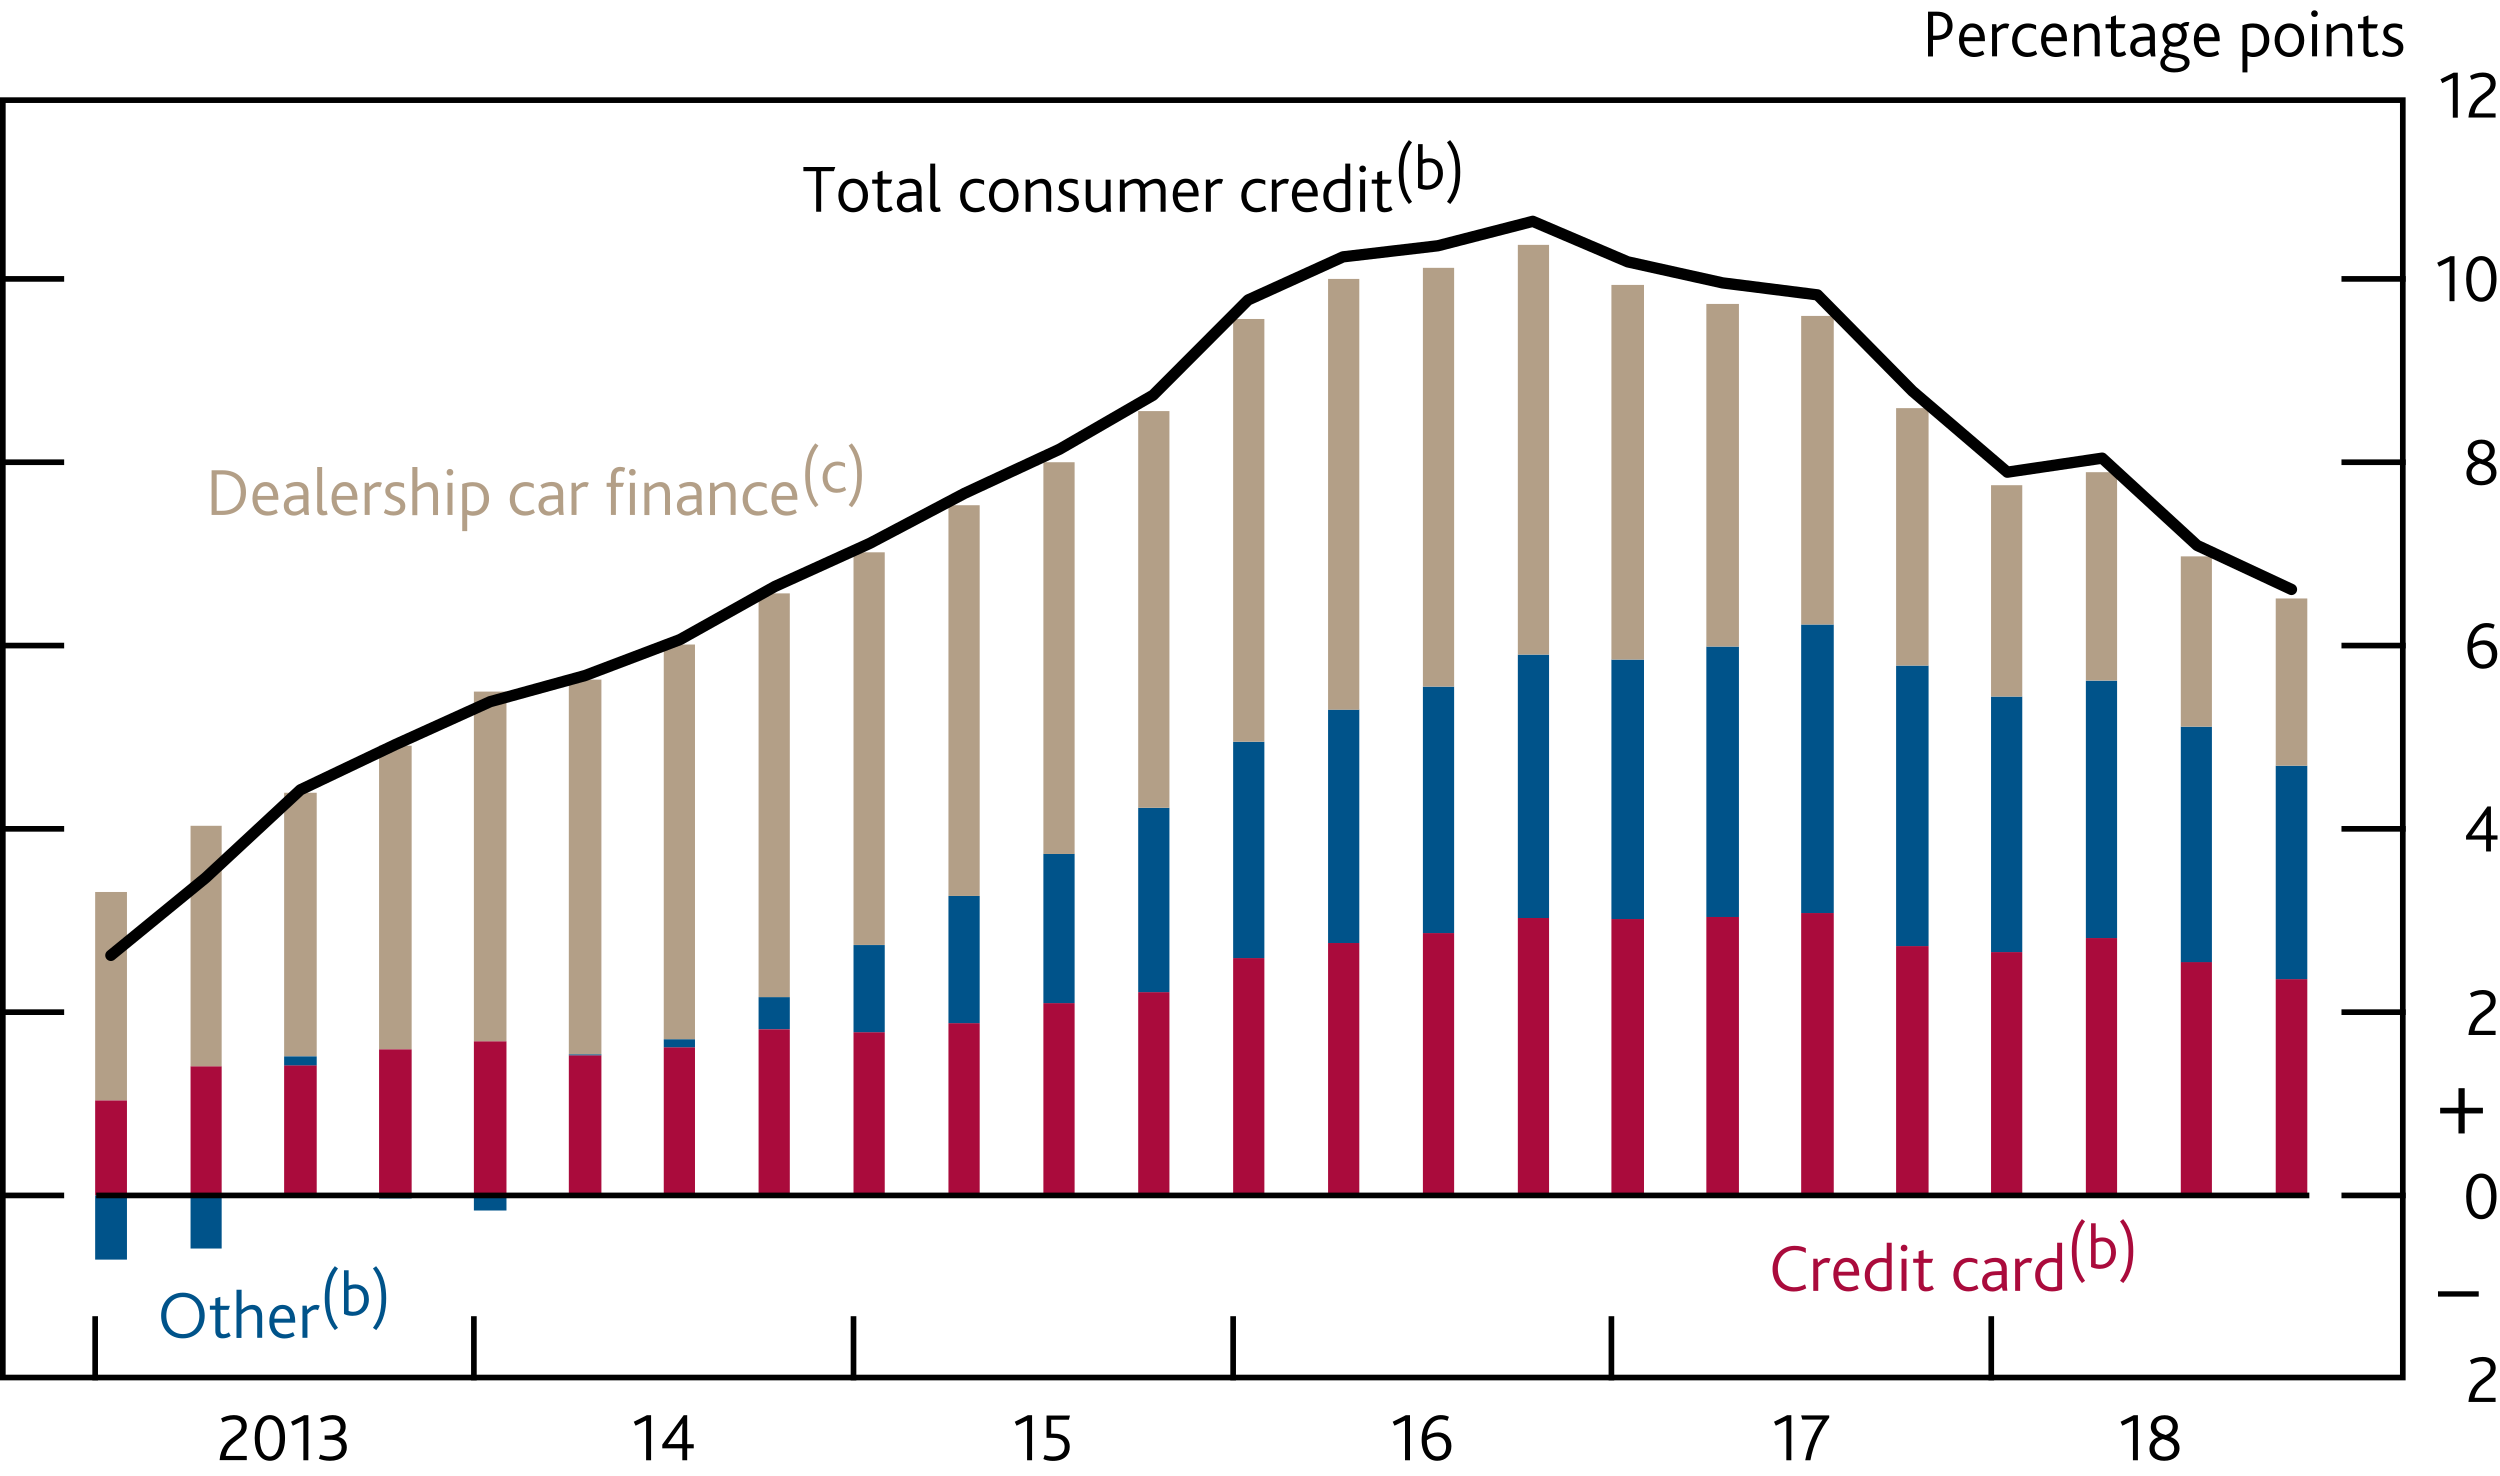 <?xml version="1.0" encoding="utf-8"?>
<!-- Generator: Adobe Illustrator 16.0.0, SVG Export Plug-In . SVG Version: 6.00 Build 0)  -->
<!DOCTYPE svg PUBLIC "-//W3C//DTD SVG 1.1//EN" "http://www.w3.org/Graphics/SVG/1.1/DTD/svg11.dtd">
<svg version="1.1" xmlns="http://www.w3.org/2000/svg" xmlns:xlink="http://www.w3.org/1999/xlink" x="0px" y="0px"
	 width="220.94px" height="130.48px" viewBox="0 0 220.94 130.48" enable-background="new 0 0 220.94 130.48" xml:space="preserve">
<g id="Fan_chart_colours" display="none">
	<polyline display="inline" fill-rule="evenodd" clip-rule="evenodd" fill="#F8BFAD" stroke="#F8BFAD" stroke-width="0.01" points="
		227.27,13.43 231.7,32.11 236.14,35.98 240.57,39.42 245.01,42.17 249.44,41.52 253.88,43.61 258.31,45.01 262.74,46.7 267.18,48 
		271.61,48.5 276.05,49.04 280.48,49.58 284.92,49.9 284.92,57.91 280.48,57.57 276.05,56.94 271.61,56.34 267.18,55.8 
		262.74,54.19 258.31,52.36 253.88,50.81 249.44,48.58 245.01,48.87 240.57,45.26 236.14,40.62 231.7,35.32 227.27,13.43 	"/>
	<polyline display="inline" fill-rule="evenodd" clip-rule="evenodd" fill="#F8BFAD" stroke="#F8BFAD" stroke-width="0.01" points="
		227.27,13.43 231.7,29.94 236.14,32.86 240.57,35.49 245.01,37.65 249.44,36.76 253.88,38.75 258.31,40.05 262.74,41.64 
		267.18,42.74 271.61,43.21 276.05,43.7 280.48,44.19 284.92,44.51 284.92,49.9 280.48,49.58 276.05,49.04 271.61,48.5 267.18,48 
		262.74,46.7 258.31,45.01 253.88,43.61 249.44,41.52 245.01,42.17 240.57,39.42 236.14,35.98 231.7,32.11 227.27,13.43 	"/>
	<polyline display="inline" fill-rule="evenodd" clip-rule="evenodd" fill="#F8BFAD" stroke="#F8BFAD" stroke-width="0.01" points="
		227.27,13.43 231.7,28.22 236.14,30.37 240.57,32.36 245.01,34.05 249.44,32.97 253.88,34.88 258.31,36.1 262.74,37.61 
		267.18,38.56 271.61,39 276.05,39.46 280.48,39.9 284.92,40.22 284.92,44.51 280.48,44.19 276.05,43.7 271.61,43.21 267.18,42.74 
		262.74,41.64 258.31,40.05 253.88,38.75 249.44,36.76 245.01,37.65 240.57,35.49 236.14,32.86 231.7,29.94 227.27,13.43 	"/>
	<polyline display="inline" fill-rule="evenodd" clip-rule="evenodd" fill="#F18670" stroke="#F18670" stroke-width="0.01" points="
		227.27,13.43 231.7,26.74 236.14,28.24 240.57,29.68 245.01,30.97 249.44,29.73 253.88,31.57 258.31,32.72 262.74,34.16 
		267.18,34.98 271.61,35.39 276.05,35.82 280.48,36.22 284.92,36.53 284.92,40.22 280.48,39.9 276.05,39.46 271.61,39 267.18,38.56 
		262.74,37.61 258.31,36.1 253.88,34.88 249.44,32.97 245.01,34.05 240.57,32.36 236.14,30.37 231.7,28.22 227.27,13.43 	"/>
	<polyline display="inline" fill-rule="evenodd" clip-rule="evenodd" fill="#F18670" stroke="#F18670" stroke-width="0.01" points="
		227.27,13.43 231.7,25.41 236.14,26.32 240.57,27.27 245.01,28.2 249.44,26.81 253.88,28.59 258.31,29.69 262.74,31.07 
		267.18,31.76 271.61,32.15 276.05,32.56 280.48,32.92 284.92,33.23 284.92,36.53 280.48,36.22 276.05,35.82 271.61,35.39 
		267.18,34.98 262.74,34.16 258.31,32.72 253.88,31.57 249.44,29.73 245.01,30.97 240.57,29.68 236.14,28.24 231.7,26.74 
		227.27,13.43 	"/>
	<polyline display="inline" fill-rule="evenodd" clip-rule="evenodd" fill="#F18670" stroke="#F18670" stroke-width="0.01" points="
		227.27,13.43 231.7,24.18 236.14,24.55 240.57,25.03 245.01,25.63 249.44,24.11 253.88,25.84 258.31,26.87 262.74,28.2 
		267.18,28.78 271.61,29.15 276.05,29.53 280.48,29.86 284.92,30.17 284.92,33.23 280.48,32.92 276.05,32.56 271.61,32.15 
		267.18,31.76 262.74,31.07 258.31,29.69 253.88,28.59 249.44,26.81 245.01,28.2 240.57,27.27 236.14,26.32 231.7,25.41 
		227.27,13.43 	"/>
	<polyline display="inline" fill-rule="evenodd" clip-rule="evenodd" fill="#E94D3F" stroke="#E94D3F" stroke-width="0.01" points="
		227.27,13.43 231.7,23.01 236.14,22.87 240.57,22.91 245.01,23.2 249.44,21.55 253.88,23.22 258.31,24.2 262.74,25.47 
		267.18,25.94 271.61,26.3 276.05,26.66 280.48,26.96 284.92,27.26 284.92,30.17 280.48,29.86 276.05,29.53 271.61,29.15 
		267.18,28.78 262.74,28.2 258.31,26.87 253.88,25.84 249.44,24.11 245.01,25.63 240.57,25.03 236.14,24.55 231.7,24.18 
		227.27,13.43 	"/>
	<polyline display="inline" fill-rule="evenodd" clip-rule="evenodd" fill="#E94D3F" stroke="#E94D3F" stroke-width="0.01" points="
		227.27,13.43 231.7,21.89 236.14,21.24 240.57,20.86 245.01,20.85 249.44,19.07 253.88,20.69 258.31,21.62 262.74,22.84 
		267.18,23.2 271.61,23.54 276.05,23.88 280.48,24.15 284.92,24.45 284.92,27.26 280.48,26.96 276.05,26.66 271.61,26.3 
		267.18,25.94 262.74,25.47 258.31,24.2 253.88,23.22 249.44,21.55 245.01,23.2 240.57,22.91 236.14,22.87 231.7,23.01 
		227.27,13.43 	"/>
	<polyline display="inline" fill-rule="evenodd" clip-rule="evenodd" fill="#E94D3F" stroke="#E94D3F" stroke-width="0.01" points="
		227.27,13.43 231.7,19.66 236.14,18.03 240.57,16.83 245.01,16.21 249.44,14.19 253.88,15.71 258.31,16.53 262.74,17.65 
		267.18,17.81 271.61,18.12 276.05,18.41 280.48,18.62 284.92,18.91 284.92,24.45 280.48,24.15 276.05,23.88 271.61,23.54 
		267.18,23.2 262.74,22.84 258.31,21.62 253.88,20.69 249.44,19.07 245.01,20.85 240.57,20.86 236.14,21.24 231.7,21.89 
		227.27,13.43 	"/>
	<polyline display="inline" fill-rule="evenodd" clip-rule="evenodd" fill="#E94D3F" stroke="#E94D3F" stroke-width="0.01" points="
		227.27,13.43 231.7,18.53 236.14,16.4 240.57,14.78 245.01,13.85 249.44,11.71 253.88,13.17 258.31,13.95 262.74,15.01 
		267.18,15.07 271.61,15.36 276.05,15.63 280.48,15.81 284.92,16.1 284.92,18.91 280.48,18.62 276.05,18.41 271.61,18.12 
		267.18,17.81 262.74,17.65 258.31,16.53 253.88,15.71 249.44,14.19 245.01,16.21 240.57,16.83 236.14,18.03 231.7,19.66 
		227.27,13.43 	"/>
	<polyline display="inline" fill-rule="evenodd" clip-rule="evenodd" fill="#E94D3F" stroke="#E94D3F" stroke-width="0.01" points="
		227.27,13.43 231.7,17.37 236.14,14.72 240.57,12.66 245.01,11.41 249.44,9.14 253.88,10.55 258.31,11.28 262.74,12.29 
		267.18,12.24 271.61,12.51 276.05,12.76 280.48,12.91 284.92,13.19 284.92,16.1 280.48,15.81 276.05,15.63 271.61,15.36 
		267.18,15.07 262.74,15.01 258.31,13.95 253.88,13.17 249.44,11.71 245.01,13.85 240.57,14.78 236.14,16.4 231.7,18.53 
		227.27,13.43 	"/>
	<polyline display="inline" fill-rule="evenodd" clip-rule="evenodd" fill="#F18670" stroke="#F18670" stroke-width="0.01" points="
		227.27,13.43 231.7,16.13 236.14,12.94 240.57,10.42 245.01,8.85 249.44,6.44 253.88,7.8 258.31,8.46 262.74,9.42 267.18,9.26 
		271.61,9.51 276.05,9.73 280.48,9.85 284.92,10.13 284.92,13.19 280.48,12.91 276.05,12.76 271.61,12.51 267.18,12.24 
		262.74,12.29 258.31,11.28 253.88,10.55 249.44,9.14 245.01,11.41 240.57,12.66 236.14,14.72 231.7,17.37 227.27,13.43 	"/>
	<polyline display="inline" fill-rule="evenodd" clip-rule="evenodd" fill="#F18670" stroke="#F18670" stroke-width="0.01" points="
		227.27,13.43 231.7,14.81 236.14,11.03 240.57,8.02 245.01,6.08 249.44,3.53 253.88,4.82 258.31,5.43 262.74,6.32 267.18,6.04 
		271.61,6.27 276.05,6.46 280.48,6.55 284.92,6.82 284.92,10.13 280.48,9.85 276.05,9.73 271.61,9.51 267.18,9.26 262.74,9.42 
		258.31,8.46 253.88,7.8 249.44,6.44 245.01,8.85 240.57,10.42 236.14,12.94 231.7,16.13 227.27,13.43 	"/>
	<polyline display="inline" fill-rule="evenodd" clip-rule="evenodd" fill="#F18670" stroke="#F18670" stroke-width="0.01" points="
		227.27,13.43 231.7,13.33 236.14,8.9 240.57,5.33 245.01,3 249.44,0.28 253.88,1.51 258.31,2.04 262.74,2.87 267.18,2.45 
		271.61,2.66 276.05,2.83 280.48,2.87 284.92,3.14 284.92,6.82 280.48,6.55 276.05,6.46 271.61,6.27 267.18,6.04 262.74,6.32 
		258.31,5.43 253.88,4.82 249.44,3.53 245.01,6.08 240.57,8.02 236.14,11.03 231.7,14.81 227.27,13.43 	"/>
	<polyline display="inline" fill-rule="evenodd" clip-rule="evenodd" fill="#F8BFAD" stroke="#F8BFAD" stroke-width="0.01" points="
		227.27,13.43 231.7,11.6 236.14,6.41 240.57,2.2 245.01,-0.6 249.44,-3.5 253.88,-2.36 258.31,-1.9 262.74,-1.15 267.18,-1.73 
		271.61,-1.55 276.05,-1.41 280.48,-1.42 284.92,-1.15 284.92,3.14 280.48,2.87 276.05,2.83 271.61,2.66 267.18,2.45 262.74,2.87 
		258.31,2.04 253.88,1.51 249.44,0.28 245.01,3 240.57,5.33 236.14,8.9 231.7,13.33 227.27,13.43 	"/>
	<polyline display="inline" fill-rule="evenodd" clip-rule="evenodd" fill="#F8BFAD" stroke="#F8BFAD" stroke-width="0.01" points="
		227.27,13.43 231.7,9.44 236.14,3.28 240.57,-1.73 245.01,-5.12 249.44,-8.27 253.88,-7.22 258.31,-6.86 262.74,-6.21 
		267.18,-6.99 271.61,-6.84 276.05,-6.75 280.48,-6.81 284.92,-6.55 284.92,-1.15 280.48,-1.42 276.05,-1.41 271.61,-1.55 
		267.18,-1.73 262.74,-1.15 258.31,-1.9 253.88,-2.36 249.44,-3.5 245.01,-0.6 240.57,2.2 236.14,6.41 231.7,11.6 227.27,13.43 	"/>
	<polyline display="inline" fill-rule="evenodd" clip-rule="evenodd" fill="#F8BFAD" stroke="#F8BFAD" stroke-width="0.01" points="
		227.27,13.43 231.7,6.22 236.14,-1.35 240.57,-7.57 245.01,-11.83 249.44,-15.32 253.88,-14.42 258.31,-14.21 262.74,-13.71 
		267.18,-14.78 271.61,-14.68 276.05,-14.66 280.48,-14.8 284.92,-14.55 284.92,-6.55 280.48,-6.81 276.05,-6.75 271.61,-6.84 
		267.18,-6.99 262.74,-6.21 258.31,-6.86 253.88,-7.22 249.44,-8.27 245.01,-5.12 240.57,-1.73 236.14,3.28 231.7,9.44 
		227.27,13.43 	"/>
	
		<polyline display="inline" fill-rule="evenodd" clip-rule="evenodd" fill="#FBD9CD" stroke="#FBD9CD" stroke-width="0.01" stroke-linecap="square" stroke-miterlimit="10" points="
		225.86,89.1 230.93,110.39 236.01,115.72 241.09,121.15 246.16,126.52 251.24,127.24 256.31,130.04 261.39,131.35 266.46,132.18 
		271.54,133.24 276.61,133.38 281.69,133.59 286.77,133.82 291.84,133.83 291.84,142.95 286.77,142.93 281.69,142.6 276.61,142.32 
		271.54,142.12 266.46,140.72 261.39,139.72 256.31,138.25 251.24,135.28 246.16,134.16 241.09,127.8 236.01,121 230.93,114.05 
		225.86,89.1 	"/>
	
		<polyline display="inline" fill-rule="evenodd" clip-rule="evenodd" fill="#F9C5B4" stroke="#F9C5B4" stroke-width="0.01" stroke-linecap="square" stroke-miterlimit="10" points="
		225.86,89.1 230.93,107.92 236.01,112.15 241.09,116.67 246.16,121.37 251.24,121.81 256.31,124.5 261.39,125.69 266.46,126.41 
		271.54,127.25 276.61,127.35 281.69,127.52 286.77,127.67 291.84,127.68 291.84,133.83 286.77,133.82 281.69,133.59 276.61,133.38 
		271.54,133.24 266.46,132.18 261.39,131.35 256.31,130.04 251.24,127.24 246.16,126.52 241.09,121.15 236.01,115.72 230.93,110.39 
		225.86,89.1 	"/>
	
		<polyline display="inline" fill-rule="evenodd" clip-rule="evenodd" fill="#F8BBA8" stroke="#F8BBA8" stroke-width="0.01" stroke-linecap="square" stroke-miterlimit="10" points="
		225.86,89.1 230.93,105.96 236.01,109.32 241.09,113.1 246.16,117.27 251.24,117.5 256.31,120.1 261.39,121.2 266.46,121.83 
		271.54,122.48 276.61,122.56 281.69,122.69 286.77,122.79 291.84,122.79 291.84,127.68 286.77,127.67 281.69,127.52 276.61,127.35 
		271.54,127.25 266.46,126.41 261.39,125.69 256.31,124.5 251.24,121.81 246.16,121.37 241.09,116.67 236.01,112.15 230.93,107.92 
		225.86,89.1 	"/>
	
		<polyline display="inline" fill-rule="evenodd" clip-rule="evenodd" fill="#F6B09B" stroke="#F6B09B" stroke-width="0.01" stroke-linecap="square" stroke-miterlimit="10" points="
		225.86,89.1 230.93,104.27 236.01,106.89 241.09,110.05 246.16,113.76 251.24,113.81 256.31,116.32 261.39,117.35 266.46,117.9 
		271.54,118.4 276.61,118.45 281.69,118.54 286.77,118.6 291.84,118.6 291.84,122.79 286.77,122.79 281.69,122.69 276.61,122.56 
		271.54,122.48 266.46,121.83 261.39,121.2 256.31,120.1 251.24,117.5 246.16,117.27 241.09,113.1 236.01,109.32 230.93,105.96 
		225.86,89.1 	"/>
	
		<polyline display="inline" fill-rule="evenodd" clip-rule="evenodd" fill="#F39A82" stroke="#F39A82" stroke-width="0.01" stroke-linecap="square" stroke-miterlimit="10" points="
		225.86,89.1 230.93,102.76 236.01,104.71 241.09,107.3 246.16,110.6 251.24,110.49 256.31,112.93 261.39,113.89 266.46,114.37 
		271.54,114.73 276.61,114.76 281.69,114.82 286.77,114.84 291.84,114.83 291.84,118.6 286.77,118.6 281.69,118.54 276.61,118.45 
		271.54,118.4 266.46,117.9 261.39,117.35 256.31,116.32 251.24,113.81 246.16,113.76 241.09,110.05 236.01,106.89 230.93,104.27 
		225.86,89.1 	"/>
	
		<polyline display="inline" fill-rule="evenodd" clip-rule="evenodd" fill="#F0836B" stroke="#F0836B" stroke-width="0.01" stroke-linecap="square" stroke-miterlimit="10" points="
		225.86,89.1 230.93,101.36 236.01,102.69 241.09,104.76 246.16,107.68 251.24,107.4 256.31,109.79 261.39,110.68 266.46,111.1 
		271.54,111.33 276.61,111.34 281.69,111.37 286.77,111.35 291.84,111.34 291.84,114.83 286.77,114.84 281.69,114.82 276.61,114.76 
		271.54,114.73 266.46,114.37 261.39,113.89 256.31,112.93 251.24,110.49 246.16,110.6 241.09,107.3 236.01,104.71 230.93,102.76 
		225.86,89.1 	"/>
	
		<polyline display="inline" fill-rule="evenodd" clip-rule="evenodd" fill="#ED6A55" stroke="#ED6A55" stroke-width="0.01" stroke-linecap="square" stroke-miterlimit="10" points="
		225.86,89.1 230.93,100.03 236.01,100.77 241.09,102.34 246.16,104.9 251.24,104.49 256.31,106.81 261.39,107.64 266.46,108 
		271.54,108.1 276.61,108.09 281.69,108.1 286.77,108.05 291.84,108.03 291.84,111.34 286.77,111.35 281.69,111.37 276.61,111.34 
		271.54,111.33 266.46,111.1 261.39,110.68 256.31,109.79 251.24,107.4 246.16,107.68 241.09,104.76 236.01,102.69 230.93,101.36 
		225.86,89.1 	"/>
	
		<polyline display="inline" fill-rule="evenodd" clip-rule="evenodd" fill="#EB5D4B" stroke="#EB5D4B" stroke-width="0.01" stroke-linecap="square" stroke-miterlimit="10" points="
		225.86,89.1 230.93,98.74 236.01,98.92 241.09,100.01 246.16,102.22 251.24,101.66 256.31,103.92 261.39,104.7 266.46,104.99 
		271.54,104.98 276.61,104.95 281.69,104.93 286.77,104.85 291.84,104.83 291.84,108.03 286.77,108.05 281.69,108.1 276.61,108.09 
		271.54,108.1 266.46,108 261.39,107.64 256.31,106.81 251.24,104.49 246.16,104.9 241.09,102.34 236.01,100.77 230.93,100.03 
		225.86,89.1 	"/>
	
		<polyline display="inline" fill-rule="evenodd" clip-rule="evenodd" fill="#E94D3F" stroke="#E94D3F" stroke-width="0.01" stroke-linecap="square" stroke-miterlimit="10" points="
		225.86,89.1 230.93,96.21 236.01,95.26 241.09,95.41 246.16,96.93 251.24,96.1 256.31,98.24 261.39,98.9 266.46,99.08 
		271.54,98.84 276.61,98.77 281.69,98.7 286.77,98.55 291.84,98.52 291.84,104.83 286.77,104.85 281.69,104.93 276.61,104.95 
		271.54,104.98 266.46,104.99 261.39,104.7 256.31,103.92 251.24,101.66 246.16,102.22 241.09,100.01 236.01,98.92 230.93,98.74 
		225.86,89.1 	"/>
	
		<polyline display="inline" fill-rule="evenodd" clip-rule="evenodd" fill="#EB5D4B" stroke="#EB5D4B" stroke-width="0.01" stroke-linecap="square" stroke-miterlimit="10" points="
		225.86,89.1 230.93,94.92 236.01,93.4 241.09,93.08 246.16,94.25 251.24,93.27 256.31,95.36 261.39,95.96 266.46,96.08 
		271.54,95.72 276.61,95.63 281.69,95.54 286.77,95.35 291.84,95.32 291.84,98.52 286.77,98.55 281.69,98.7 276.61,98.77 
		271.54,98.84 266.46,99.08 261.39,98.9 256.31,98.24 251.24,96.1 246.16,96.93 241.09,95.41 236.01,95.26 230.93,96.21 
		225.86,89.1 	"/>
	
		<polyline display="inline" fill-rule="evenodd" clip-rule="evenodd" fill="#ED6A55" stroke="#ED6A55" stroke-width="0.01" stroke-linecap="square" stroke-miterlimit="10" points="
		225.86,89.1 230.93,93.59 236.01,91.49 241.09,90.66 246.16,91.48 251.24,90.35 256.31,92.38 261.39,92.92 266.46,92.98 
		271.54,92.49 276.61,92.38 281.69,92.26 286.77,92.04 291.84,92 291.84,95.32 286.77,95.35 281.69,95.54 276.61,95.63 
		271.54,95.72 266.46,96.08 261.39,95.96 256.31,95.36 251.24,93.27 246.16,94.25 241.09,93.08 236.01,93.4 230.93,94.92 
		225.86,89.1 	"/>
	
		<polyline display="inline" fill-rule="evenodd" clip-rule="evenodd" fill="#F0836B" stroke="#F0836B" stroke-width="0.01" stroke-linecap="square" stroke-miterlimit="10" points="
		225.86,89.1 230.93,92.19 236.01,89.47 241.09,88.11 246.16,88.55 251.24,87.27 256.31,89.24 261.39,89.71 266.46,89.71 
		271.54,89.09 276.61,88.96 281.69,88.81 286.77,88.55 291.84,88.51 291.84,92 286.77,92.04 281.69,92.26 276.61,92.38 
		271.54,92.49 266.46,92.98 261.39,92.92 256.31,92.38 251.24,90.35 246.16,91.48 241.09,90.66 236.01,91.49 230.93,93.59 
		225.86,89.1 	"/>
	
		<polyline display="inline" fill-rule="evenodd" clip-rule="evenodd" fill="#F39A82" stroke="#F39A82" stroke-width="0.01" stroke-linecap="square" stroke-miterlimit="10" points="
		225.86,89.1 230.93,90.68 236.01,87.28 241.09,85.37 246.16,85.4 251.24,83.95 256.31,85.85 261.39,86.25 266.46,86.18 
		271.54,85.43 276.61,85.27 281.69,85.09 286.77,84.79 291.84,84.75 291.84,88.51 286.77,88.55 281.69,88.81 276.61,88.96 
		271.54,89.09 266.46,89.71 261.39,89.71 256.31,89.24 251.24,87.27 246.16,88.55 241.09,88.11 236.01,89.47 230.93,92.19 
		225.86,89.1 	"/>
	
		<polyline display="inline" fill-rule="evenodd" clip-rule="evenodd" fill="#F6B09B" stroke="#F6B09B" stroke-width="0.01" stroke-linecap="square" stroke-miterlimit="10" points="
		225.86,89.1 230.93,88.99 236.01,84.85 241.09,82.31 246.16,81.89 251.24,80.25 256.31,82.07 261.39,82.4 266.46,82.24 
		271.54,81.34 276.61,81.16 281.69,80.94 286.77,80.6 291.84,80.55 291.84,84.75 286.77,84.79 281.69,85.09 276.61,85.27 
		271.54,85.43 266.46,86.18 261.39,86.25 256.31,85.85 251.24,83.95 246.16,85.4 241.09,85.37 236.01,87.28 230.93,90.68 
		225.86,89.1 	"/>
	
		<polyline display="inline" fill-rule="evenodd" clip-rule="evenodd" fill="#F8BBA8" stroke="#F8BBA8" stroke-width="0.01" stroke-linecap="square" stroke-miterlimit="10" points="
		225.86,89.1 230.93,87.03 236.01,82.02 241.09,78.75 246.16,77.79 251.24,75.94 256.31,77.67 261.39,77.9 266.46,77.66 
		271.54,76.58 276.61,76.37 281.69,76.12 286.77,75.72 291.84,75.67 291.84,80.55 286.77,80.6 281.69,80.94 276.61,81.16 
		271.54,81.34 266.46,82.24 261.39,82.4 256.31,82.07 251.24,80.25 246.16,81.89 241.09,82.31 236.01,84.85 230.93,88.99 
		225.86,89.1 	"/>
	
		<polyline display="inline" fill-rule="evenodd" clip-rule="evenodd" fill="#F9C5B4" stroke="#F9C5B4" stroke-width="0.01" stroke-linecap="square" stroke-miterlimit="10" points="
		225.86,89.1 230.93,84.56 236.01,78.46 241.09,74.26 246.16,72.64 251.24,70.52 256.31,72.13 261.39,72.25 266.46,71.9 
		271.54,70.59 276.61,70.34 281.69,70.04 286.77,69.58 291.84,69.51 291.84,75.67 286.77,75.72 281.69,76.12 276.61,76.37 
		271.54,76.58 266.46,77.66 261.39,77.9 256.31,77.67 251.24,75.94 246.16,77.79 241.09,78.75 236.01,82.02 230.93,87.03 
		225.86,89.1 	"/>
	
		<polyline display="inline" fill-rule="evenodd" clip-rule="evenodd" fill="#FBD9CD" stroke="#FBD9CD" stroke-width="0.01" stroke-linecap="square" stroke-miterlimit="10" points="
		225.86,89.1 230.93,80.9 236.01,73.18 241.09,67.62 246.16,65 251.24,62.48 256.31,63.92 261.39,63.88 266.46,63.36 271.54,61.71 
		276.61,61.41 281.69,61.03 286.77,60.47 291.84,60.39 291.84,69.51 286.77,69.58 281.69,70.04 276.61,70.34 271.54,70.59 
		266.46,71.9 261.39,72.25 256.31,72.13 251.24,70.52 246.16,72.64 241.09,74.26 236.01,78.46 230.93,84.56 225.86,89.1 	"/>
	<path display="inline" fill="none" stroke="#E40520" stroke-linecap="round" stroke-linejoin="round" stroke-miterlimit="10" d="
		M225.85,89.09"/>
	<polyline display="inline" fill-rule="evenodd" clip-rule="evenodd" fill="#ACCEBD" stroke="#ACCEBD" stroke-width="0.01" points="
		299.26,29.12 304.86,20.57 310.46,15.71 316.07,14.86 321.67,16.09 327.27,18.59 332.87,21.49 338.48,23.07 344.08,24.2 
		349.68,24.9 355.29,25.67 360.89,26.07 366.49,25.86 372.09,25.13 372.09,31.11 366.49,31.73 360.89,31.84 355.29,31.32 
		349.68,30.44 344.08,29.58 338.48,28.3 332.87,26.57 327.27,23.51 321.67,20.84 316.07,19.45 310.46,20.13 304.86,24.82 
		299.26,33.21 	"/>
	<polyline display="inline" fill-rule="evenodd" clip-rule="evenodd" fill="#ACCEBD" stroke="#ACCEBD" stroke-width="0.01" points="
		299.26,26.35 304.86,17.7 310.46,12.74 316.07,11.78 321.67,12.88 327.27,15.27 332.87,18.08 338.48,19.55 344.08,20.57 
		349.68,21.16 355.29,21.86 360.89,22.19 366.49,21.9 372.09,21.09 372.09,25.13 366.49,25.86 360.89,26.07 355.29,25.67 
		349.68,24.9 344.08,24.2 338.48,23.07 332.87,21.49 327.27,18.59 321.67,16.09 316.07,14.86 310.46,15.71 304.86,20.57 
		299.26,29.12 	"/>
	<polyline display="inline" fill-rule="evenodd" clip-rule="evenodd" fill="#ACCEBD" stroke="#ACCEBD" stroke-width="0.01" points="
		299.26,24.16 304.86,15.42 310.46,10.37 316.07,9.32 321.67,10.34 327.27,12.63 332.87,15.36 338.48,16.74 344.08,17.69 
		349.68,18.2 355.29,18.84 360.89,19.09 366.49,18.75 372.09,17.88 372.09,21.09 366.49,21.9 360.89,22.19 355.29,21.86 
		349.68,21.16 344.08,20.57 338.48,19.55 332.87,18.08 327.27,15.27 321.67,12.88 316.07,11.78 310.46,12.74 304.86,17.7 
		299.26,26.35 	"/>
	<polyline display="inline" fill-rule="evenodd" clip-rule="evenodd" fill="#77B39C" stroke="#77B39C" stroke-width="0.01" points="
		299.26,22.29 304.86,13.46 310.46,8.33 316.07,7.21 321.67,8.15 327.27,10.37 332.87,13.02 338.48,14.34 344.08,15.21 
		349.68,15.64 355.29,16.23 360.89,16.44 366.49,16.05 372.09,15.13 372.09,17.88 366.49,18.75 360.89,19.09 355.29,18.84 
		349.68,18.2 344.08,17.69 338.48,16.74 332.87,15.36 327.27,12.63 321.67,10.34 316.07,9.32 310.46,10.37 304.86,15.42 
		299.26,24.16 	"/>
	<polyline display="inline" fill-rule="evenodd" clip-rule="evenodd" fill="#77B39C" stroke="#77B39C" stroke-width="0.01" points="
		299.26,20.6 304.86,11.71 310.46,6.51 316.07,5.31 321.67,6.19 327.27,8.33 332.87,10.93 338.48,12.18 344.08,12.99 349.68,13.36 
		355.29,13.9 360.89,14.06 366.49,13.62 372.09,12.65 372.09,15.13 366.49,16.05 360.89,16.44 355.29,16.23 349.68,15.64 
		344.08,15.21 338.48,14.34 332.87,13.02 327.27,10.37 321.67,8.15 316.07,7.21 310.46,8.33 304.86,13.46 299.26,22.29 	"/>
	<polyline display="inline" fill-rule="evenodd" clip-rule="evenodd" fill="#77B39C" stroke="#77B39C" stroke-width="0.01" points="
		299.26,19.03 304.86,10.08 310.46,4.82 316.07,3.56 321.67,4.37 327.27,6.46 332.87,8.99 338.48,10.18 344.08,10.93 349.68,11.24 
		355.29,11.74 360.89,11.86 366.49,11.37 372.09,10.36 372.09,12.65 366.49,13.62 360.89,14.06 355.29,13.9 349.68,13.36 
		344.08,12.99 338.48,12.18 332.87,10.93 327.27,8.33 321.67,6.19 316.07,5.31 310.46,6.51 304.86,11.71 299.26,20.6 	"/>
	<polyline display="inline" fill-rule="evenodd" clip-rule="evenodd" fill="#008D68" stroke="#008D68" stroke-width="0.01" points="
		299.26,17.54 304.86,8.53 310.46,3.21 316.07,1.9 321.67,2.64 327.27,4.67 332.87,7.14 338.48,8.29 344.08,8.97 349.68,9.23 
		355.29,9.69 360.89,9.77 366.49,9.24 372.09,8.19 372.09,10.36 366.49,11.37 360.89,11.86 355.29,11.74 349.68,11.24 344.08,10.93 
		338.48,10.18 332.87,8.99 327.27,6.46 321.67,4.37 316.07,3.56 310.46,4.82 304.86,10.08 299.26,19.03 	"/>
	<polyline display="inline" fill-rule="evenodd" clip-rule="evenodd" fill="#008D68" stroke="#008D68" stroke-width="0.01" points="
		299.26,16.11 304.86,7.04 310.46,1.66 316.07,0.29 321.67,0.97 327.27,2.94 332.87,5.36 338.48,6.45 344.08,7.09 349.68,7.28 
		355.29,7.7 360.89,7.74 366.49,7.17 372.09,6.09 372.09,8.19 366.49,9.24 360.89,9.77 355.29,9.69 349.68,9.23 344.08,8.97 
		338.48,8.29 332.87,7.14 327.27,4.67 321.67,2.64 316.07,1.9 310.46,3.21 304.86,8.53 299.26,17.54 	"/>
	<polyline display="inline" fill-rule="evenodd" clip-rule="evenodd" fill="#008D68" stroke="#008D68" stroke-width="0.01" points="
		299.26,13.28 304.86,4.13 310.46,-1.32 316.07,-2.77 321.67,-2.17 327.27,-0.28 332.87,2.08 338.48,3.1 344.08,3.68 349.68,3.81 
		355.29,4.15 360.89,4.12 366.49,3.47 372.09,2.3 372.09,6.09 366.49,7.17 360.89,7.74 355.29,7.7 349.68,7.28 344.08,7.09 
		338.48,6.45 332.87,5.36 327.27,2.94 321.67,0.97 316.07,0.29 310.46,1.66 304.86,7.04 299.26,16.11 	"/>
	<polyline display="inline" fill-rule="evenodd" clip-rule="evenodd" fill="#008D68" stroke="#008D68" stroke-width="0.01" points="
		299.26,11.84 304.86,2.68 310.46,-2.8 316.07,-4.28 321.67,-3.69 327.27,-1.83 332.87,0.53 338.48,1.54 344.08,2.11 349.68,2.23 
		355.29,2.53 360.89,2.46 366.49,1.77 372.09,0.56 372.09,2.3 366.49,3.47 360.89,4.12 355.29,4.15 349.68,3.81 344.08,3.68 
		338.48,3.1 332.87,2.08 327.27,-0.28 321.67,-2.17 316.07,-2.77 310.46,-1.32 304.86,4.13 299.26,13.28 	"/>
	<polyline display="inline" fill-rule="evenodd" clip-rule="evenodd" fill="#008D68" stroke="#008D68" stroke-width="0.01" points="
		299.26,10.36 304.86,1.17 310.46,-4.33 316.07,-5.83 321.67,-5.26 327.27,-3.43 332.87,-1.08 338.48,-0.07 344.08,0.49 349.68,0.6 
		355.29,0.86 360.89,0.74 366.49,0.01 372.09,-1.23 372.09,0.56 366.49,1.77 360.89,2.46 355.29,2.53 349.68,2.23 344.08,2.11 
		338.48,1.54 332.87,0.53 327.27,-1.83 321.67,-3.69 316.07,-4.28 310.46,-2.8 304.86,2.68 299.26,11.84 	"/>
	<polyline display="inline" fill-rule="evenodd" clip-rule="evenodd" fill="#77B39C" stroke="#77B39C" stroke-width="0.01" points="
		299.26,8.79 304.86,-0.42 310.46,-5.93 316.07,-7.46 321.67,-6.92 327.27,-5.11 332.87,-2.77 338.48,-1.77 344.08,-1.22 
		349.68,-1.12 355.29,-0.9 360.89,-1.06 366.49,-1.84 372.09,-3.12 372.09,-1.23 366.49,0.01 360.89,0.74 355.29,0.86 349.68,0.6 
		344.08,0.49 338.48,-0.07 332.87,-1.08 327.27,-3.43 321.67,-5.26 316.07,-5.83 310.46,-4.33 304.86,1.17 299.26,10.36 	"/>
	<polyline display="inline" fill-rule="evenodd" clip-rule="evenodd" fill="#77B39C" stroke="#77B39C" stroke-width="0.01" points="
		299.26,7.1 304.86,-2.13 310.46,-7.67 316.07,-9.22 321.67,-8.71 327.27,-6.93 332.87,-4.6 338.48,-3.6 344.08,-3.07 349.68,-2.98 
		355.29,-2.8 360.89,-3.01 366.49,-3.83 372.09,-5.17 372.09,-3.12 366.49,-1.84 360.89,-1.06 355.29,-0.9 349.68,-1.12 
		344.08,-1.22 338.48,-1.77 332.87,-2.77 327.27,-5.11 321.67,-6.92 316.07,-7.46 310.46,-5.93 304.86,-0.42 299.26,8.79 	"/>
	<polyline display="inline" fill-rule="evenodd" clip-rule="evenodd" fill="#77B39C" stroke="#77B39C" stroke-width="0.01" points="
		299.26,5.22 304.86,-4.04 310.46,-9.61 316.07,-11.19 321.67,-10.7 327.27,-8.95 332.87,-6.63 338.48,-5.65 344.08,-5.13 
		349.68,-5.04 355.29,-4.92 360.89,-5.18 366.49,-6.05 372.09,-7.44 372.09,-5.17 366.49,-3.83 360.89,-3.01 355.29,-2.8 
		349.68,-2.98 344.08,-3.07 338.48,-3.6 332.87,-4.6 327.27,-6.93 321.67,-8.71 316.07,-9.22 310.46,-7.67 304.86,-2.13 299.26,7.1 
			"/>
	<polyline display="inline" fill-rule="evenodd" clip-rule="evenodd" fill="#ACCEBD" stroke="#ACCEBD" stroke-width="0.01" points="
		299.26,3.03 304.86,-6.26 310.46,-11.87 316.07,-13.48 321.67,-13.03 327.27,-11.31 332.87,-9 338.48,-8.03 344.08,-7.52 
		349.68,-7.46 355.29,-7.39 360.89,-7.71 366.49,-8.64 372.09,-10.09 372.09,-7.44 366.49,-6.05 360.89,-5.18 355.29,-4.92 
		349.68,-5.04 344.08,-5.13 338.48,-5.65 332.87,-6.63 327.27,-8.95 321.67,-10.7 316.07,-11.19 310.46,-9.61 304.86,-4.04 
		299.26,5.22 	"/>
	<polyline display="inline" fill-rule="evenodd" clip-rule="evenodd" fill="#ACCEBD" stroke="#ACCEBD" stroke-width="0.01" points="
		299.26,0.27 304.86,-9.06 310.46,-14.7 316.07,-16.36 321.67,-15.96 327.27,-14.28 332.87,-11.98 338.48,-11.03 344.08,-10.53 
		349.68,-10.48 355.29,-10.5 360.89,-10.89 366.49,-11.9 372.09,-13.42 372.09,-10.09 366.49,-8.64 360.89,-7.71 355.29,-7.39 
		349.68,-7.46 344.08,-7.52 338.48,-8.03 332.87,-9 327.27,-11.31 321.67,-13.03 316.07,-13.48 310.46,-11.87 304.86,-6.26 
		299.26,3.03 	"/>
	<polyline display="inline" fill-rule="evenodd" clip-rule="evenodd" fill="#ACCEBD" stroke="#ACCEBD" stroke-width="0.01" points="
		299.26,-3.82 304.86,-13.21 310.46,-18.91 316.07,-20.63 321.67,-20.29 327.27,-18.67 332.87,-16.4 338.48,-15.47 344.08,-15 
		349.68,-14.98 355.29,-15.11 360.89,-15.61 366.49,-16.73 372.09,-18.37 372.09,-13.42 366.49,-11.9 360.89,-10.89 355.29,-10.5 
		349.68,-10.48 344.08,-10.53 338.48,-11.03 332.87,-11.98 327.27,-14.28 321.67,-15.96 316.07,-16.36 310.46,-14.7 304.86,-9.06 
		299.26,0.27 	"/>
	<polyline display="inline" fill-rule="evenodd" clip-rule="evenodd" fill="#CEE1D8" stroke="#CEE1D8" stroke-width="0.01" points="
		313.37,129.3 319.86,128.13 326.36,125.11 332.85,122.59 339.35,119.99 345.85,119.19 352.34,115.76 358.84,113.62 365.34,109.95 
		371.83,108.03 371.83,116.03 365.34,117.32 358.84,120.62 352.34,122.74 345.85,126.05 339.35,126.47 332.85,129.33 326.36,131.02 
		319.86,134.59 313.37,134.69 	"/>
	<polyline display="inline" fill-rule="evenodd" clip-rule="evenodd" fill="#B5D3C4" stroke="#B5D3C4" stroke-width="0.01" points="
		313.37,125.53 319.86,123.98 326.36,121.02 332.85,118.54 339.35,115.77 345.85,114.3 352.34,110.91 358.84,108.39 365.34,104.63 
		371.83,102.57 371.83,108.03 365.34,109.95 358.84,113.62 352.34,115.76 345.85,119.19 339.35,119.99 332.85,122.59 326.36,125.11 
		319.86,128.13 313.37,129.3 	"/>
	<polyline display="inline" fill-rule="evenodd" clip-rule="evenodd" fill="#A7CBBA" stroke="#A7CBBA" stroke-width="0.01" points="
		313.37,122.47 319.86,120.71 326.36,117.85 332.85,115.19 339.35,112.2 345.85,110.26 352.34,107.21 358.84,104.41 365.34,100.68 
		371.83,98.08 371.83,102.57 365.34,104.63 358.84,108.39 352.34,110.91 345.85,114.3 339.35,115.77 332.85,118.54 326.36,121.02 
		319.86,123.98 313.37,125.53 	"/>
	<polyline display="inline" fill-rule="evenodd" clip-rule="evenodd" fill="#9AC4B0" stroke="#9AC4B0" stroke-width="0.01" points="
		313.37,119.74 319.86,117.75 326.36,114.97 332.85,112.35 339.35,109.25 345.85,107.07 352.34,104.05 358.84,101.12 365.34,97.09 
		371.83,94.29 371.83,98.08 365.34,100.68 358.84,104.41 352.34,107.21 345.85,110.26 339.35,112.2 332.85,115.19 326.36,117.85 
		319.86,120.71 313.37,122.47 	"/>
	<polyline display="inline" fill-rule="evenodd" clip-rule="evenodd" fill="#7EB69D" stroke="#7EB69D" stroke-width="0.01" points="
		313.37,117.47 319.86,115.14 326.36,112.44 332.85,109.75 339.35,106.59 345.85,104.08 352.34,101.11 358.84,98.08 365.34,93.92 
		371.83,90.87 371.83,94.29 365.34,97.09 358.84,101.12 352.34,104.05 345.85,107.07 339.35,109.25 332.85,112.35 326.36,114.97 
		319.86,117.75 313.37,119.74 	"/>
	<polyline display="inline" fill-rule="evenodd" clip-rule="evenodd" fill="#5FA88C" stroke="#5FA88C" stroke-width="0.01" points="
		313.37,115.29 319.86,112.83 326.36,109.97 332.85,107.24 339.35,104.02 345.85,101.22 352.34,98.4 358.84,95.25 365.34,91.04 
		371.83,87.75 371.83,90.87 365.34,93.92 358.84,98.08 352.34,101.11 345.85,104.08 339.35,106.59 332.85,109.75 326.36,112.44 
		319.86,115.14 313.37,117.47 	"/>
	<polyline display="inline" fill-rule="evenodd" clip-rule="evenodd" fill="#399B7B" stroke="#399B7B" stroke-width="0.01" points="
		313.37,113.34 319.86,110.5 326.36,107.79 332.85,104.97 339.35,101.54 345.85,98.64 352.34,95.66 358.84,92.67 365.34,88.35 
		371.83,84.67 371.83,87.75 365.34,91.04 358.84,95.25 352.34,98.4 345.85,101.22 339.35,104.02 332.85,107.24 326.36,109.97 
		319.86,112.83 313.37,115.29 	"/>
	<polyline display="inline" fill-rule="evenodd" clip-rule="evenodd" fill="#209472" stroke="#209472" stroke-width="0.01" points="
		313.37,111.46 319.86,108.34 326.36,105.64 332.85,102.84 339.35,99.21 345.85,96.17 352.34,93.09 358.84,90.01 365.34,85.64 
		371.83,81.74 371.83,84.67 365.34,88.35 358.84,92.67 352.34,95.66 345.85,98.64 339.35,101.54 332.85,104.97 326.36,107.79 
		319.86,110.5 313.37,113.34 	"/>
	<polyline display="inline" fill-rule="evenodd" clip-rule="evenodd" fill="#008D68" stroke="#008D68" stroke-width="0.01" points="
		313.37,107.62 319.86,104.23 326.36,101.23 332.85,98.32 339.35,94.66 345.85,91.08 352.34,87.97 358.84,84.82 365.34,80.16 
		371.83,75.98 371.83,81.74 365.34,85.64 358.84,90.01 352.34,93.09 345.85,96.17 339.35,99.21 332.85,102.84 326.36,105.64 
		319.86,108.34 313.37,111.46 	"/>
	<polyline display="inline" fill-rule="evenodd" clip-rule="evenodd" fill="#209472" stroke="#209472" stroke-width="0.01" points="
		313.37,105.63 319.86,102.02 326.36,99.04 332.85,95.98 339.35,92.21 345.85,88.53 352.34,85.33 358.84,82.08 365.34,77.41 
		371.83,73.08 371.83,75.98 365.34,80.16 358.84,84.82 352.34,87.97 345.85,91.08 339.35,94.66 332.85,98.32 326.36,101.23 
		319.86,104.23 313.37,107.62 	"/>
	<polyline display="inline" fill-rule="evenodd" clip-rule="evenodd" fill="#399B7B" stroke="#399B7B" stroke-width="0.01" points="
		313.37,103.61 319.86,99.72 326.36,96.63 332.85,93.56 339.35,89.91 345.85,85.88 352.34,82.54 358.84,79.2 365.34,74.63 
		371.83,69.94 371.83,73.08 365.34,77.41 358.84,82.08 352.34,85.33 345.85,88.53 339.35,92.21 332.85,95.98 326.36,99.04 
		319.86,102.02 313.37,105.63 	"/>
	<polyline display="inline" fill-rule="evenodd" clip-rule="evenodd" fill="#5FA88C" stroke="#5FA88C" stroke-width="0.01" points="
		313.37,101.33 319.86,97.35 326.36,94.13 332.85,90.94 339.35,87.3 345.85,83.12 352.34,79.79 358.84,76.26 365.34,71.5 
		371.83,66.64 371.83,69.94 365.34,74.63 358.84,79.2 352.34,82.54 345.85,85.88 339.35,89.91 332.85,93.56 326.36,96.63 
		319.86,99.72 313.37,103.61 	"/>
	<polyline display="inline" fill-rule="evenodd" clip-rule="evenodd" fill="#7EB69D" stroke="#7EB69D" stroke-width="0.01" points="
		313.37,99.02 319.86,94.91 326.36,91.48 332.85,88.17 339.35,84.38 345.85,80.14 352.34,76.58 358.84,72.9 365.34,68.17 
		371.83,63.04 371.83,66.64 365.34,71.5 358.84,76.26 352.34,79.79 345.85,83.12 339.35,87.3 332.85,90.94 326.36,94.13 
		319.86,97.35 313.37,101.33 	"/>
	<polyline display="inline" fill-rule="evenodd" clip-rule="evenodd" fill="#9AC4B0" stroke="#9AC4B0" stroke-width="0.01" points="
		313.37,96.47 319.86,92.08 326.36,88.61 332.85,85.12 339.35,81.23 345.85,76.86 352.34,73.13 358.84,69.29 365.34,64.53 
		371.83,59.1 371.83,63.04 365.34,68.17 358.84,72.9 352.34,76.58 345.85,80.14 339.35,84.38 332.85,88.17 326.36,91.48 
		319.86,94.91 313.37,99.02 	"/>
	<polyline display="inline" fill-rule="evenodd" clip-rule="evenodd" fill="#A7CBBA" stroke="#A7CBBA" stroke-width="0.01" points="
		313.37,93.4 319.86,88.9 326.36,85.3 332.85,81.6 339.35,77.58 345.85,73.14 352.34,69.23 358.84,64.97 365.34,60.41 371.83,54.52 
		371.83,59.1 365.34,64.53 358.84,69.29 352.34,73.13 345.85,76.86 339.35,81.23 332.85,85.12 326.36,88.61 319.86,92.08 
		313.37,96.47 	"/>
	<polyline display="inline" fill-rule="evenodd" clip-rule="evenodd" fill="#B5D3C4" stroke="#B5D3C4" stroke-width="0.01" points="
		313.37,89.64 319.86,84.82 326.36,81.03 332.85,76.94 339.35,72.99 345.85,67.97 352.34,64.11 358.84,59.57 365.34,55.12 
		371.83,48.92 371.83,54.52 365.34,60.41 358.84,64.97 352.34,69.23 345.85,73.14 339.35,77.58 332.85,81.6 326.36,85.3 
		319.86,88.9 313.37,93.4 	"/>
	<polyline display="inline" fill-rule="evenodd" clip-rule="evenodd" fill="#CEE1D8" stroke="#CEE1D8" stroke-width="0.01" points="
		313.37,83.7 319.86,78.62 326.36,74.61 332.85,70.38 339.35,66.32 345.85,60.68 352.34,56.31 358.84,51.68 365.34,47.3 
		371.83,40.6 371.83,48.92 365.34,55.12 358.84,59.57 352.34,64.11 345.85,67.97 339.35,72.99 332.85,76.94 326.36,81.03 
		319.86,84.82 313.37,89.64 	"/>
	<g display="inline">
	</g>
</g>
<g id="Plus_x2F_minus">
	<g>
		<path d="M217.27,98.4h-1.62v-0.5h1.62v-1.73h0.55v1.73h1.61v0.5h-1.61v1.77h-0.55V98.4z"/>
	</g>
	<g>
		<path d="M215.46,114.12h3.6v0.47h-3.6V114.12z"/>
	</g>
</g>
<g id="FSR_colours" display="none">
	<rect y="-50.91" display="inline" fill="#00538A" width="7.09" height="7.09"/>
	<rect y="-41.35" display="inline" fill="#B50E7D" width="7.09" height="7.09"/>
	<rect y="-31.78" display="inline" fill="#F9B000" width="7.09" height="7.09"/>
	<rect y="-22.22" display="inline" fill="#7AB929" width="7.09" height="7.09"/>
	<line display="inline" fill="none" stroke="#000000" x1="42.52" y1="-17.72" x2="49.61" y2="-17.72"/>
	<rect x="42.52" y="-50.91" display="inline" fill="#67B9E8" width="7.09" height="7.09"/>
	<rect y="-12.66" display="inline" fill="#8894CA" width="7.09" height="7.09"/>
	<rect x="42.52" y="-31.78" display="inline" fill="#F18500" width="7.09" height="7.09"/>
	<rect x="42.52" y="-41.35" display="inline" fill="#D32E3F" width="7.09" height="7.09"/>
</g>
<g id="IR_colours" display="none">
	<rect y="-31.62" display="inline" fill="#AA0B3C" width="7.09" height="7.09"/>
	<rect y="-21.87" display="inline" fill="#00538A" width="7.09" height="7.09"/>
	<rect y="-12.66" display="inline" fill="#B39F87" width="7.09" height="7.09"/>
	<rect x="42.52" y="-31.62" display="inline" fill="#D182AB" width="7.09" height="7.09"/>
	<rect x="42.52" y="-21.87" display="inline" fill="#6199CB" width="7.09" height="7.09"/>
	<rect x="42.52" y="-12.66" display="inline" fill="#D9CEC1" width="7.09" height="7.09"/>
</g>
<g id="Ziggurat_Box" display="none">
	<path display="inline" fill="none" stroke="#000000" stroke-width="0.5" d="M178.12,121.74"/>
	<path display="inline" fill="none" stroke="#000000" stroke-width="0.5" d="M186.78,121.74"/>
	<path display="inline" fill="none" stroke="#000000" stroke-width="0.5" d="M22.71,121.75c-0.02,0,166.73,0,166.76,0l0.01,0.15
		c0,0,2.13,3.34,2.13,3.34l1.8-6.68l2.62,6.68l2.18-6.68c0,0,0.88,2.38,1.15,3.13l0.08,0.04c0,0,12.54,0,12.54,0V8.36H0v113.38
		c0,0,12.68,0,12.68,0l0.07,0.16c0,0,2.13,3.34,2.13,3.34l1.8-6.68l2.62,6.68l2.18-6.68c0,0,0.89,2.42,1.16,3.15L22.71,121.75z"/>
</g>
<g id="Squiggle" display="none">
	<g display="inline">
		
			<line fill="none" stroke="#000000" stroke-width="0.5" stroke-linecap="square" stroke-miterlimit="10" x1="0.38" y1="116.08" x2="5.85" y2="116.08"/>
		<polyline fill="none" stroke="#000000" stroke-width="0.5" points="5.85,116.03 5.85,117.26 4.86,118.02 6.84,118.65 4.86,119.58 
			6.84,120.36 5.68,120.82 5.66,121.9 		"/>
		
			<line fill="none" stroke="#000000" stroke-width="0.5" stroke-linecap="square" stroke-miterlimit="10" x1="0" y1="121.99" x2="212.25" y2="121.99"/>
	</g>
	<g display="inline">
		<polyline fill="none" stroke="#000000" stroke-width="0.5" points="206.3,115.95 206.3,117.19 205.31,117.95 207.29,118.58 
			205.31,119.51 207.29,120.28 206.14,120.75 206.12,121.83 		"/>
	</g>
	
		<line display="inline" fill="none" stroke="#000000" stroke-width="0.5" stroke-miterlimit="10" x1="0" y1="8.15" x2="212.6" y2="8.15"/>
	
		<line display="inline" fill="none" stroke="#000000" stroke-width="0.5" stroke-linecap="square" stroke-miterlimit="10" x1="0.25" y1="8.4" x2="0.25" y2="115.92"/>
	
		<line display="inline" fill="none" stroke="#000000" stroke-width="0.5" stroke-linecap="square" stroke-miterlimit="10" x1="212.25" y1="8.4" x2="212.25" y2="115.92"/>
	
		<line display="inline" fill="none" stroke="#000000" stroke-width="0.5" stroke-linecap="square" stroke-miterlimit="10" x1="206.38" y1="116.08" x2="211.85" y2="116.08"/>
</g>
<g id="Outline_Box">
	<rect x="0.25" y="8.85" fill="none" stroke="#000000" stroke-width="0.5" width="212.1" height="112.89"/>
</g>
<g id="Layer_1">
	<rect x="201.12" y="86.53" fill="#AA0B3C" width="2.79" height="19.12"/>
	<rect x="192.73" y="85.02" fill="#AA0B3C" width="2.75" height="20.63"/>
	<rect x="184.34" y="82.9" fill="#AA0B3C" width="2.76" height="22.75"/>
	<rect x="175.96" y="84.14" fill="#AA0B3C" width="2.76" height="21.51"/>
	<rect x="167.57" y="83.61" fill="#AA0B3C" width="2.87" height="22.04"/>
	<rect x="159.18" y="80.69" fill="#AA0B3C" width="2.88" height="24.97"/>
	<rect x="150.8" y="81.04" fill="#AA0B3C" width="2.88" height="24.61"/>
	<rect x="142.41" y="81.22" fill="#AA0B3C" width="2.88" height="24.44"/>
	<rect x="134.14" y="81.13" fill="#AA0B3C" width="2.76" height="24.52"/>
	<rect x="125.75" y="82.46" fill="#AA0B3C" width="2.76" height="23.2"/>
	<rect x="117.37" y="83.34" fill="#AA0B3C" width="2.76" height="22.31"/>
	<rect x="108.98" y="84.67" fill="#AA0B3C" width="2.76" height="20.98"/>
	<rect x="100.59" y="87.68" fill="#AA0B3C" width="2.76" height="17.97"/>
	<rect x="92.21" y="88.65" fill="#AA0B3C" width="2.76" height="17"/>
	<rect x="83.82" y="90.42" fill="#AA0B3C" width="2.76" height="15.23"/>
	<rect x="75.43" y="91.22" fill="#AA0B3C" width="2.76" height="14.43"/>
	<rect x="67.04" y="90.96" fill="#AA0B3C" width="2.76" height="14.7"/>
	<rect x="58.66" y="92.55" fill="#AA0B3C" width="2.76" height="13.1"/>
	<rect x="50.27" y="93.26" fill="#AA0B3C" width="2.88" height="12.4"/>
	<rect x="41.88" y="92.02" fill="#AA0B3C" width="2.88" height="13.63"/>
	<rect x="33.5" y="92.73" fill="#AA0B3C" width="2.88" height="12.93"/>
	<rect x="25.11" y="94.14" fill="#AA0B3C" width="2.88" height="11.51"/>
	<rect x="16.84" y="94.23" fill="#AA0B3C" width="2.75" height="11.42"/>
	<rect x="8.41" y="97.24" fill="#AA0B3C" width="2.81" height="8.41"/>
	<rect x="201.12" y="67.67" fill="#00538A" width="2.79" height="18.86"/>
	<rect x="192.73" y="64.22" fill="#00538A" width="2.75" height="20.81"/>
	<rect x="184.34" y="60.15" fill="#00538A" width="2.76" height="22.75"/>
	<rect x="175.96" y="61.56" fill="#00538A" width="2.76" height="22.58"/>
	<rect x="167.57" y="58.82" fill="#00538A" width="2.87" height="24.79"/>
	<rect x="159.18" y="55.19" fill="#00538A" width="2.88" height="25.5"/>
	<rect x="150.8" y="57.14" fill="#00538A" width="2.88" height="23.9"/>
	<rect x="142.41" y="58.29" fill="#00538A" width="2.88" height="22.93"/>
	<rect x="134.14" y="57.85" fill="#00538A" width="2.76" height="23.28"/>
	<rect x="125.75" y="60.68" fill="#00538A" width="2.76" height="21.78"/>
	<rect x="117.37" y="62.71" fill="#00538A" width="2.76" height="20.63"/>
	<rect x="108.98" y="65.55" fill="#00538A" width="2.76" height="19.12"/>
	<rect x="100.59" y="71.39" fill="#00538A" width="2.76" height="16.29"/>
	<rect x="92.21" y="75.46" fill="#00538A" width="2.76" height="13.19"/>
	<rect x="83.82" y="79.18" fill="#00538A" width="2.76" height="11.24"/>
	<rect x="75.43" y="83.52" fill="#00538A" width="2.76" height="7.7"/>
	<rect x="67.04" y="88.12" fill="#00538A" width="2.76" height="2.83"/>
	<rect x="58.66" y="91.84" fill="#00538A" width="2.76" height="0.71"/>
	<rect x="50.27" y="93.17" fill="#00538A" width="2.88" height="0.09"/>
	<rect x="41.88" y="105.65" fill="#00538A" width="2.88" height="1.33"/>
	<rect x="33.5" y="105.65" fill="#00538A" width="2.88" height="0.26"/>
	<rect x="25.11" y="93.35" fill="#00538A" width="2.88" height="0.8"/>
	<rect x="16.84" y="105.65" fill="#00538A" width="2.75" height="4.69"/>
	<rect x="8.41" y="105.65" fill="#00538A" width="2.81" height="5.67"/>
	<rect x="201.12" y="52.89" fill="#B39F87" width="2.79" height="14.78"/>
	<rect x="192.73" y="49.17" fill="#B39F87" width="2.75" height="15.05"/>
	<rect x="184.34" y="41.73" fill="#B39F87" width="2.76" height="18.41"/>
	<rect x="175.96" y="42.88" fill="#B39F87" width="2.76" height="18.68"/>
	<rect x="167.57" y="36.07" fill="#B39F87" width="2.87" height="22.75"/>
	<rect x="159.18" y="27.92" fill="#B39F87" width="2.88" height="27.27"/>
	<rect x="150.8" y="26.86" fill="#B39F87" width="2.88" height="30.28"/>
	<rect x="142.41" y="25.18" fill="#B39F87" width="2.88" height="33.11"/>
	<rect x="134.14" y="21.64" fill="#B39F87" width="2.76" height="36.21"/>
	<rect x="125.75" y="23.67" fill="#B39F87" width="2.76" height="37.01"/>
	<rect x="117.37" y="24.65" fill="#B39F87" width="2.76" height="38.07"/>
	<rect x="108.98" y="28.19" fill="#B39F87" width="2.76" height="37.36"/>
	<rect x="100.59" y="36.33" fill="#B39F87" width="2.76" height="35.06"/>
	<rect x="92.21" y="40.85" fill="#B39F87" width="2.76" height="34.62"/>
	<rect x="83.82" y="44.65" fill="#B39F87" width="2.76" height="34.53"/>
	<rect x="75.43" y="48.81" fill="#B39F87" width="2.76" height="34.7"/>
	<rect x="67.04" y="52.44" fill="#B39F87" width="2.76" height="35.68"/>
	<rect x="58.66" y="56.96" fill="#B39F87" width="2.76" height="34.88"/>
	<rect x="50.27" y="60.06" fill="#B39F87" width="2.88" height="33.11"/>
	<rect x="41.88" y="61.12" fill="#B39F87" width="2.88" height="30.9"/>
	<rect x="33.5" y="65.9" fill="#B39F87" width="2.88" height="26.82"/>
	<rect x="25.11" y="70.06" fill="#B39F87" width="2.88" height="23.28"/>
	<rect x="16.84" y="72.98" fill="#B39F87" width="2.75" height="21.25"/>
	<rect x="8.41" y="78.83" fill="#B39F87" width="2.81" height="18.41"/>
	
		<line stroke="#000000" stroke-width="0.5" stroke-linejoin="round" stroke-miterlimit="10" x1="0" y1="24.65" x2="5.67" y2="24.65"/>
	
		<line stroke="#000000" stroke-width="0.5" stroke-linejoin="round" stroke-miterlimit="10" x1="0" y1="40.85" x2="5.67" y2="40.85"/>
	
		<line stroke="#000000" stroke-width="0.5" stroke-linejoin="round" stroke-miterlimit="10" x1="0" y1="57.05" x2="5.67" y2="57.05"/>
	
		<line stroke="#000000" stroke-width="0.5" stroke-linejoin="round" stroke-miterlimit="10" x1="0" y1="73.25" x2="5.67" y2="73.25"/>
	
		<line stroke="#000000" stroke-width="0.5" stroke-linejoin="round" stroke-miterlimit="10" x1="0" y1="89.45" x2="5.67" y2="89.45"/>
	
		<line stroke="#000000" stroke-width="0.5" stroke-linejoin="round" stroke-miterlimit="10" x1="0" y1="105.65" x2="5.67" y2="105.65"/>
	
		<line stroke="#000000" stroke-width="0.5" stroke-linejoin="round" stroke-miterlimit="10" x1="8.5" y1="105.65" x2="204.09" y2="105.65"/>
	
		<line stroke="#000000" stroke-width="0.5" stroke-linejoin="round" stroke-miterlimit="10" x1="175.98" y1="116.32" x2="175.98" y2="121.99"/>
	
		<line stroke="#000000" stroke-width="0.5" stroke-linejoin="round" stroke-miterlimit="10" x1="142.41" y1="116.32" x2="142.41" y2="121.99"/>
	
		<line stroke="#000000" stroke-width="0.5" stroke-linejoin="round" stroke-miterlimit="10" x1="108.98" y1="116.32" x2="108.98" y2="121.99"/>
	
		<line stroke="#000000" stroke-width="0.5" stroke-linejoin="round" stroke-miterlimit="10" x1="75.43" y1="116.32" x2="75.43" y2="121.99"/>
	
		<line stroke="#000000" stroke-width="0.5" stroke-linejoin="round" stroke-miterlimit="10" x1="41.88" y1="116.32" x2="41.88" y2="121.99"/>
	
		<line stroke="#000000" stroke-width="0.5" stroke-linejoin="round" stroke-miterlimit="10" x1="8.41" y1="116.32" x2="8.41" y2="121.99"/>
	<polyline fill="none" stroke="#000000" stroke-linecap="round" stroke-linejoin="round" stroke-miterlimit="10" points="9.8,84.43 
		18.16,77.59 26.55,69.8 34.93,65.81 43.32,62.01 51.71,59.7 60.1,56.52 68.48,51.83 76.87,48.02 85.26,43.59 93.64,39.7 
		101.91,34.92 110.3,26.51 118.69,22.7 127.07,21.72 135.46,19.56 143.85,23.14 152.23,25 160.62,26.06 169.01,34.56 177.4,41.73 
		185.78,40.49 194.17,48.2 202.51,52.09 	"/>
	<g>
		<path d="M220.1,120.92c0-0.44-0.32-0.61-0.71-0.61c-0.38,0-0.73,0.14-0.96,0.26l-0.14-0.35c0.25-0.15,0.68-0.3,1.13-0.3
			c0.77,0,1.14,0.43,1.14,0.97c0,1.21-1.64,1.16-1.87,2.64h1.86v0.37h-2.4C218.33,121.82,220.1,121.9,220.1,120.92z"/>
	</g>
	<g>
		<path d="M217.95,105.73c0-1.31,0.54-2.02,1.34-2.02c0.79,0,1.34,0.71,1.34,2.02s-0.55,2.02-1.34,2.02
			C218.49,107.75,217.95,107.04,217.95,105.73z M220.16,105.73c0-1.03-0.33-1.64-0.88-1.64c-0.54,0-0.88,0.61-0.88,1.64
			s0.33,1.64,0.88,1.64C219.83,107.36,220.16,106.75,220.16,105.73z"/>
	</g>
	<g>
		<path d="M220.1,88.49c0-0.44-0.32-0.61-0.71-0.61c-0.38,0-0.73,0.14-0.96,0.26l-0.14-0.35c0.25-0.15,0.68-0.3,1.13-0.3
			c0.77,0,1.14,0.43,1.14,0.97c0,1.21-1.64,1.16-1.87,2.64h1.86v0.37h-2.4C218.33,89.38,220.1,89.46,220.1,88.49z"/>
	</g>
	<g>
		<path d="M217.94,73.87l1.89-2.6h0.31v2.56h0.58v0.37h-0.58v1.05h-0.43V74.2h-1.77V73.87z M218.91,73.83h0.8v-0.95
			c0-0.35,0.01-0.68,0.03-0.89l-1.31,1.85C218.56,73.83,218.75,73.83,218.91,73.83z"/>
	</g>
	<g>
		<path d="M218.06,57.24c0-1.19,0.63-2.18,1.69-2.18c0.23,0,0.47,0.04,0.72,0.15l-0.12,0.36c-0.19-0.09-0.38-0.13-0.58-0.13
			c-0.64,0-1.14,0.53-1.23,1.45c0.25-0.16,0.59-0.3,0.98-0.3c0.66,0,1.18,0.43,1.18,1.21c0,0.81-0.52,1.3-1.25,1.3
			C218.69,59.11,218.06,58.52,218.06,57.24z M220.22,57.85c0-0.55-0.33-0.88-0.79-0.88c-0.34,0-0.68,0.16-0.91,0.32
			c-0.01,0.86,0.36,1.43,0.91,1.43C219.92,58.73,220.22,58.42,220.22,57.85z"/>
	</g>
	<g>
		<path d="M217.97,41.82c0-0.54,0.35-0.89,0.77-1.03v-0.01c-0.34-0.15-0.65-0.41-0.65-0.9c0-0.6,0.47-1.03,1.22-1.03
			c0.76,0,1.17,0.48,1.17,1c0,0.49-0.31,0.78-0.64,0.93v0.01c0.39,0.14,0.79,0.4,0.79,1c0,0.64-0.52,1.1-1.36,1.1
			C218.45,42.89,217.97,42.47,217.97,41.82z M220.16,41.81c0-0.52-0.49-0.69-1-0.84c-0.35,0.11-0.73,0.36-0.73,0.8
			c0,0.52,0.41,0.75,0.86,0.75C219.74,42.52,220.16,42.29,220.16,41.81z M220.02,39.88c0-0.37-0.27-0.67-0.72-0.67
			c-0.43,0-0.74,0.25-0.74,0.62c0,0.48,0.41,0.66,0.85,0.78C219.71,40.51,220.02,40.28,220.02,39.88z"/>
	</g>
	<g>
		<path d="M216.48,23.11l-0.93,0.46l-0.16-0.35l1.16-0.58h0.37v3.98h-0.44V23.11z"/>
		<path d="M217.95,24.65c0-1.31,0.54-2.02,1.34-2.02c0.79,0,1.34,0.71,1.34,2.02s-0.55,2.02-1.34,2.02
			C218.49,26.67,217.95,25.95,217.95,24.65z M220.16,24.65c0-1.03-0.33-1.64-0.88-1.64c-0.54,0-0.88,0.61-0.88,1.64
			s0.33,1.64,0.88,1.64C219.83,26.28,220.16,25.67,220.16,24.65z"/>
	</g>
	<g>
		<path d="M216.77,6.89l-0.93,0.46l-0.16-0.35l1.16-0.58h0.37v3.98h-0.44V6.89z"/>
		<path d="M220.1,7.41c0-0.44-0.32-0.61-0.71-0.61c-0.38,0-0.73,0.14-0.96,0.26l-0.14-0.35c0.25-0.15,0.68-0.3,1.13-0.3
			c0.77,0,1.14,0.43,1.14,0.97c0,1.21-1.64,1.16-1.87,2.64h1.86v0.37h-2.4C218.33,8.31,220.1,8.38,220.1,7.41z"/>
	</g>
	<g>
		<path d="M21.35,126.06c0-0.44-0.32-0.61-0.71-0.61s-0.73,0.14-0.96,0.26l-0.14-0.35c0.25-0.15,0.68-0.3,1.13-0.3
			c0.77,0,1.14,0.43,1.14,0.97c0,1.21-1.64,1.16-1.86,2.64h1.86v0.37h-2.4C19.58,126.96,21.35,127.04,21.35,126.06z"/>
		<path d="M22.51,127.08c0-1.31,0.55-2.02,1.34-2.02c0.79,0,1.34,0.71,1.34,2.02s-0.55,2.02-1.34,2.02
			C23.06,129.1,22.51,128.39,22.51,127.08z M24.72,127.08c0-1.03-0.33-1.64-0.88-1.64c-0.54,0-0.88,0.61-0.88,1.64
			s0.33,1.64,0.88,1.64C24.39,128.72,24.72,128.11,24.72,127.08z"/>
		<path d="M26.81,125.54L25.88,126l-0.16-0.35l1.16-0.58h0.37v3.98h-0.44V125.54z"/>
		<path d="M28.31,128.55c0.25,0.11,0.53,0.17,0.85,0.17c0.56,0,1.03-0.24,1.03-0.79c0-0.34-0.19-0.57-0.56-0.65
			c-0.13-0.03-0.3-0.04-0.51-0.04h-0.43v-0.38h0.37c0.79,0,1.03-0.34,1.03-0.74c0-0.39-0.23-0.67-0.72-0.67
			c-0.38,0-0.71,0.14-0.94,0.26l-0.14-0.35c0.28-0.16,0.67-0.3,1.11-0.3c0.78,0,1.15,0.47,1.15,1.02c0,0.46-0.22,0.74-0.64,0.91V127
			c0.46,0.09,0.74,0.41,0.74,0.92c0,0.65-0.47,1.18-1.5,1.18c-0.37,0-0.71-0.08-0.97-0.19L28.31,128.55z"/>
	</g>
	<g>
		<path d="M57.09,125.54L56.17,126l-0.16-0.35l1.16-0.58h0.37v3.98h-0.44V125.54z"/>
		<path d="M58.53,127.67l1.89-2.6h0.31v2.56h0.58v0.37h-0.58v1.05H60.3v-1.05h-1.77V127.67z M59.49,127.62h0.8v-0.95
			c0-0.35,0.01-0.68,0.03-0.89l-1.31,1.85C59.15,127.63,59.34,127.62,59.49,127.62z"/>
	</g>
	<g>
		<path d="M90.77,125.54L89.84,126l-0.16-0.35l1.16-0.58h0.37v3.98h-0.44V125.54z"/>
		<path d="M92.33,128.58c0.18,0.08,0.42,0.14,0.73,0.14c0.58,0,1.03-0.28,1.03-0.86c0-0.38-0.2-0.61-0.49-0.71
			c-0.18-0.07-0.4-0.08-0.68-0.08h-0.43v-1.97h2.07l-0.1,0.37H92.9v1.23h0.16c0.28,0,0.52,0.02,0.71,0.09
			c0.48,0.16,0.77,0.52,0.77,1.07c0,0.7-0.46,1.25-1.5,1.25c-0.37,0-0.67-0.08-0.83-0.17L92.33,128.58z"/>
	</g>
	<g>
		<path d="M124.17,125.54l-0.93,0.46l-0.16-0.35l1.16-0.58h0.37v3.98h-0.44V125.54z"/>
		<path d="M125.64,127.24c0-1.19,0.63-2.18,1.69-2.18c0.23,0,0.47,0.04,0.72,0.15l-0.13,0.36c-0.19-0.09-0.38-0.13-0.58-0.13
			c-0.64,0-1.14,0.53-1.23,1.45c0.25-0.16,0.59-0.3,0.98-0.3c0.66,0,1.18,0.43,1.18,1.21c0,0.81-0.52,1.3-1.25,1.3
			C126.27,129.1,125.64,128.52,125.64,127.24z M127.8,127.84c0-0.55-0.33-0.88-0.79-0.88c-0.34,0-0.68,0.16-0.91,0.32
			c-0.01,0.86,0.36,1.43,0.91,1.43C127.5,128.73,127.8,128.42,127.8,127.84z"/>
	</g>
	<g>
		<path d="M157.87,125.54l-0.93,0.46l-0.16-0.35l1.16-0.58h0.37v3.98h-0.44V125.54z"/>
		<path d="M161.07,125.46h-1.79l-0.1-0.37h2.48v0.19c-0.78,1.04-1.39,2.3-1.66,3.77h-0.46
			C159.81,127.54,160.45,126.32,161.07,125.46z"/>
	</g>
	<g>
		<path d="M188.5,125.54l-0.93,0.46l-0.16-0.35l1.16-0.58h0.37v3.98h-0.44V125.54z"/>
		<path d="M189.96,128.04c0-0.54,0.35-0.89,0.77-1.03v-0.01c-0.34-0.15-0.65-0.41-0.65-0.9c0-0.6,0.47-1.03,1.22-1.03
			c0.76,0,1.17,0.48,1.17,1c0,0.49-0.31,0.78-0.64,0.93V127c0.39,0.14,0.79,0.4,0.79,1c0,0.63-0.52,1.1-1.36,1.1
			C190.45,129.1,189.96,128.68,189.96,128.04z M192.15,128.02c0-0.52-0.49-0.69-1-0.84c-0.35,0.11-0.73,0.36-0.73,0.8
			c0,0.52,0.41,0.75,0.86,0.75C191.73,128.73,192.15,128.5,192.15,128.02z M192.01,126.09c0-0.37-0.27-0.67-0.72-0.67
			c-0.43,0-0.74,0.25-0.74,0.62c0,0.48,0.41,0.66,0.85,0.78C191.7,126.72,192.01,126.5,192.01,126.09z"/>
	</g>
	<g>
		<path fill="#00538A" d="M14.24,116.27c0-1.2,0.82-2.03,1.92-2.03c1.12,0,1.93,0.84,1.93,2.03c0,1.24-0.85,2.01-1.93,2.01
			C15.06,118.29,14.24,117.5,14.24,116.27z M17.62,116.27c0-0.93-0.52-1.64-1.46-1.64c-0.88,0-1.46,0.67-1.46,1.64
			s0.58,1.63,1.46,1.63C17.05,117.91,17.62,117.25,17.62,116.27z"/>
		<path fill="#00538A" d="M19.03,117.63v-1.88h-0.48v-0.36h0.48v-0.64l0.44-0.14v0.79h0.85l-0.13,0.36h-0.71v1.8
			c0,0.25,0.1,0.35,0.29,0.35c0.19,0,0.35-0.08,0.46-0.16l0.16,0.31c-0.17,0.13-0.43,0.22-0.71,0.22
			C19.26,118.29,19.03,118.05,19.03,117.63z"/>
		<path fill="#00538A" d="M20.91,113.98h0.44v1.77c0.3-0.25,0.62-0.43,0.98-0.43c0.44,0,0.84,0.28,0.84,1v1.91h-0.44v-1.76
			c0-0.43-0.11-0.75-0.51-0.75c-0.32,0-0.61,0.19-0.88,0.43v2.09h-0.44V113.98z"/>
		<path fill="#00538A" d="M23.8,116.78c0-0.86,0.47-1.46,1.16-1.46c0.72,0,1.13,0.56,1.13,1.46v0.11h-1.84
			c0.01,0.58,0.34,1.03,0.95,1.03c0.26,0,0.5-0.08,0.7-0.19l0.14,0.31c-0.25,0.16-0.59,0.25-0.91,0.25
			C24.24,118.29,23.8,117.61,23.8,116.78z M25.63,116.54c-0.01-0.43-0.22-0.86-0.67-0.86c-0.43,0-0.7,0.39-0.71,0.86H25.63z"/>
		<path fill="#00538A" d="M26.73,115.39h0.37l0.05,0.36c0.31-0.34,0.55-0.43,0.8-0.43c0.11,0,0.23,0.03,0.31,0.07l-0.16,0.4
			c-0.07-0.04-0.14-0.06-0.25-0.06c-0.2,0-0.41,0.12-0.68,0.41v2.09h-0.44V115.39z"/>
		<path fill="#00538A" d="M28.7,114.73c0-1,0.19-1.99,0.89-2.83l0.28,0.2c-0.52,0.73-0.75,1.38-0.75,2.63s0.23,1.9,0.75,2.62
			l-0.28,0.2C28.89,116.72,28.7,115.73,28.7,114.73z"/>
		<path fill="#00538A" d="M30.4,116.12v-3.86h0.41v1.37c0.17-0.07,0.35-0.12,0.6-0.12c0.66,0,1.19,0.45,1.19,1.32
			c0,0.92-0.62,1.46-1.46,1.46C30.81,116.29,30.55,116.21,30.4,116.12z M32.17,114.85c0-0.58-0.28-0.98-0.82-0.98
			c-0.29,0-0.45,0.1-0.54,0.14v1.85c0.14,0.05,0.27,0.07,0.39,0.07C31.77,115.93,32.17,115.51,32.17,114.85z"/>
		<path fill="#00538A" d="M33.71,114.73c0-1.25-0.24-1.9-0.75-2.63l0.28-0.2c0.7,0.83,0.89,1.83,0.89,2.83s-0.19,1.99-0.88,2.82
			l-0.29-0.2C33.47,116.63,33.71,115.98,33.71,114.73z"/>
	</g>
	<g>
		<path d="M72.13,15.13H71v-0.37h2.82l-0.13,0.37h-1.12v3.58h-0.44V15.13z"/>
		<path d="M74.09,17.28c0-0.83,0.51-1.49,1.31-1.49c0.79,0,1.31,0.65,1.31,1.49c0,0.83-0.52,1.48-1.31,1.48
			C74.61,18.77,74.09,18.11,74.09,17.28z M76.25,17.28c0-0.65-0.33-1.11-0.85-1.11c-0.53,0-0.86,0.46-0.86,1.11
			c0,0.65,0.33,1.1,0.85,1.1C75.92,18.39,76.25,17.93,76.25,17.28z"/>
		<path d="M77.56,18.11v-1.88h-0.48v-0.36h0.48v-0.64L78,15.08v0.79h0.85l-0.13,0.36H78v1.8c0,0.25,0.1,0.35,0.29,0.35
			c0.19,0,0.35-0.08,0.46-0.16l0.16,0.31c-0.17,0.13-0.43,0.22-0.71,0.22C77.79,18.77,77.56,18.53,77.56,18.11z"/>
		<path d="M81.01,18.39c-0.22,0.21-0.5,0.38-0.85,0.38c-0.52,0-0.9-0.33-0.9-0.88c0-0.38,0.19-0.64,0.48-0.77
			c0.19-0.1,0.42-0.13,0.71-0.14l0.54-0.02v-0.18c0-0.43-0.26-0.62-0.61-0.62c-0.34,0-0.58,0.11-0.78,0.23l-0.17-0.31
			c0.33-0.21,0.68-0.29,1-0.29c0.59,0,1.01,0.29,1.01,0.97v0.98c0,0.56,0.02,0.82,0.05,0.97H81.1L81.01,18.39z M80.49,17.32
			c-0.25,0.01-0.41,0.04-0.53,0.11c-0.16,0.09-0.25,0.25-0.25,0.44c0,0.31,0.2,0.53,0.53,0.53c0.35,0,0.62-0.23,0.75-0.37V17.3
			L80.49,17.32z"/>
		<path d="M82.21,14.46h0.44v3.59c0,0.23,0.07,0.3,0.22,0.3c0.05,0,0.13-0.02,0.17-0.04l0.1,0.35c-0.11,0.05-0.26,0.08-0.4,0.08
			c-0.36,0-0.53-0.21-0.53-0.55V14.46z"/>
		<path d="M84.85,17.31c0-0.83,0.53-1.52,1.41-1.52c0.28,0,0.53,0.08,0.71,0.17v0.39c-0.19-0.11-0.41-0.19-0.68-0.19
			c-0.61,0-0.98,0.47-0.98,1.12c0,0.7,0.37,1.1,0.94,1.1c0.3,0,0.51-0.1,0.68-0.19l0.14,0.31c-0.2,0.14-0.53,0.26-0.88,0.26
			C85.32,18.77,84.85,18.11,84.85,17.31z"/>
		<path d="M87.4,17.28c0-0.83,0.51-1.49,1.31-1.49c0.79,0,1.31,0.65,1.31,1.49c0,0.83-0.52,1.48-1.31,1.48
			C87.91,18.77,87.4,18.11,87.4,17.28z M89.56,17.28c0-0.65-0.33-1.11-0.85-1.11c-0.53,0-0.86,0.46-0.86,1.11
			c0,0.65,0.33,1.1,0.85,1.1C89.23,18.39,89.56,17.93,89.56,17.28z"/>
		<path d="M90.64,15.87h0.37l0.05,0.37c0.31-0.26,0.63-0.44,1-0.44c0.44,0,0.84,0.28,0.84,1v1.91h-0.44v-1.76
			c0-0.43-0.11-0.75-0.51-0.75c-0.32,0-0.61,0.19-0.87,0.43v2.09h-0.44V15.87z"/>
		<path d="M93.59,18.18c0.16,0.1,0.39,0.21,0.71,0.21c0.33,0,0.61-0.13,0.61-0.46c0-0.62-1.33-0.42-1.33-1.36
			c0-0.43,0.33-0.78,0.96-0.78c0.27,0,0.52,0.06,0.7,0.13v0.39c-0.19-0.08-0.41-0.16-0.68-0.16c-0.27,0-0.55,0.09-0.55,0.4
			c0,0.63,1.34,0.41,1.34,1.37c0,0.56-0.47,0.83-1.05,0.83c-0.37,0-0.67-0.13-0.85-0.24L93.59,18.18z"/>
		<path d="M96.02,18.24c-0.05-0.16-0.07-0.3-0.07-0.52v-1.85h0.44v1.75c0,0.19,0.01,0.32,0.05,0.44c0.07,0.22,0.23,0.32,0.47,0.32
			c0.33,0,0.65-0.2,0.8-0.4v-2.1h0.44v1.88c0,0.55,0.02,0.82,0.06,0.96h-0.4l-0.08-0.33c-0.25,0.22-0.57,0.39-0.94,0.39
			C96.52,18.77,96.16,18.65,96.02,18.24z"/>
		<path d="M98.98,15.87h0.37l0.05,0.37c0.3-0.26,0.62-0.44,0.98-0.44c0.33,0,0.6,0.16,0.73,0.49c0.34-0.3,0.7-0.49,1.06-0.49
			c0.46,0,0.84,0.29,0.84,1v1.91h-0.44v-1.77c0-0.41-0.1-0.74-0.5-0.74c-0.31,0-0.6,0.19-0.87,0.42c0.01,0.06,0.01,0.12,0.01,0.17
			v1.92h-0.44v-1.77c0-0.42-0.1-0.74-0.5-0.74c-0.31,0-0.6,0.19-0.86,0.42v2.09h-0.44V15.87z"/>
		<path d="M103.64,17.25c0-0.86,0.47-1.46,1.16-1.46c0.72,0,1.13,0.56,1.13,1.46v0.11h-1.84c0.01,0.58,0.34,1.03,0.95,1.03
			c0.26,0,0.5-0.08,0.7-0.19l0.14,0.31c-0.25,0.16-0.59,0.25-0.91,0.25C104.08,18.77,103.64,18.08,103.64,17.25z M105.47,17.02
			c-0.01-0.43-0.22-0.86-0.67-0.86c-0.43,0-0.7,0.39-0.71,0.86H105.47z"/>
		<path d="M106.57,15.87h0.37l0.05,0.36c0.31-0.34,0.55-0.43,0.8-0.43c0.11,0,0.23,0.03,0.31,0.07l-0.16,0.4
			c-0.07-0.04-0.14-0.06-0.25-0.06c-0.2,0-0.41,0.13-0.68,0.41v2.09h-0.44V15.87z"/>
		<path d="M109.7,17.31c0-0.83,0.53-1.52,1.41-1.52c0.28,0,0.53,0.08,0.71,0.17v0.39c-0.19-0.11-0.41-0.19-0.68-0.19
			c-0.61,0-0.98,0.47-0.98,1.12c0,0.7,0.37,1.1,0.94,1.1c0.3,0,0.51-0.1,0.68-0.19l0.14,0.31c-0.2,0.14-0.53,0.26-0.88,0.26
			C110.17,18.77,109.7,18.11,109.7,17.31z"/>
		<path d="M112.4,15.87h0.37l0.05,0.36c0.31-0.34,0.55-0.43,0.8-0.43c0.11,0,0.23,0.03,0.31,0.07l-0.16,0.4
			c-0.07-0.04-0.14-0.06-0.25-0.06c-0.2,0-0.41,0.13-0.68,0.41v2.09h-0.44V15.87z"/>
		<path d="M114.17,17.25c0-0.86,0.47-1.46,1.16-1.46c0.72,0,1.13,0.56,1.13,1.46v0.11h-1.84c0.01,0.58,0.34,1.03,0.95,1.03
			c0.26,0,0.5-0.08,0.7-0.19l0.14,0.31c-0.25,0.16-0.59,0.25-0.91,0.25C114.61,18.77,114.17,18.08,114.17,17.25z M116,17.02
			c-0.01-0.43-0.22-0.86-0.67-0.86c-0.43,0-0.7,0.39-0.71,0.86H116z"/>
		<path d="M116.95,17.32c0-0.92,0.65-1.52,1.46-1.52c0.17,0,0.32,0.02,0.48,0.06v-1.4h0.44v4.11c-0.2,0.11-0.54,0.19-0.9,0.19
			C117.61,18.77,116.95,18.28,116.95,17.32z M118.89,18.31v-2.06c-0.14-0.05-0.25-0.07-0.45-0.07c-0.56,0-1.04,0.41-1.04,1.13
			c0,0.66,0.39,1.08,1.04,1.08C118.59,18.39,118.77,18.36,118.89,18.31z"/>
		<path d="M120.13,14.93c0-0.17,0.12-0.3,0.29-0.3c0.18,0,0.3,0.13,0.3,0.3c0,0.17-0.13,0.29-0.3,0.29
			C120.25,15.23,120.13,15.1,120.13,14.93z M120.2,15.87h0.44v2.84h-0.44V15.87z"/>
		<path d="M121.71,18.11v-1.88h-0.48v-0.36h0.48v-0.64l0.44-0.14v0.79h0.85l-0.13,0.36h-0.71v1.8c0,0.25,0.1,0.35,0.29,0.35
			c0.19,0,0.35-0.08,0.46-0.16l0.16,0.31c-0.17,0.13-0.43,0.22-0.71,0.22C121.94,18.77,121.71,18.53,121.71,18.11z"/>
		<path d="M123.62,15.21c0-1,0.19-1.99,0.89-2.83l0.28,0.2c-0.52,0.73-0.75,1.38-0.75,2.63c0,1.25,0.23,1.9,0.75,2.62l-0.28,0.2
			C123.81,17.2,123.62,16.2,123.62,15.21z"/>
		<path d="M125.32,16.6v-3.86h0.41v1.37c0.17-0.07,0.35-0.12,0.6-0.12c0.66,0,1.19,0.45,1.19,1.32c0,0.92-0.62,1.46-1.46,1.46
			C125.73,16.76,125.47,16.68,125.32,16.6z M127.09,15.32c0-0.58-0.28-0.98-0.82-0.98c-0.29,0-0.45,0.1-0.54,0.14v1.85
			c0.14,0.05,0.27,0.07,0.39,0.07C126.69,16.41,127.09,15.99,127.09,15.32z"/>
		<path d="M128.63,15.21c0-1.25-0.24-1.9-0.75-2.63l0.28-0.2c0.7,0.83,0.89,1.83,0.89,2.83c0,1-0.19,1.99-0.88,2.82l-0.29-0.2
			C128.39,17.1,128.63,16.45,128.63,15.21z"/>
	</g>
	<g>
		<path d="M170.39,1.03h0.74c0.38,0,0.65,0.06,0.86,0.18c0.36,0.2,0.57,0.57,0.57,1.07c0,0.46-0.2,0.88-0.66,1.1
			c-0.2,0.09-0.46,0.15-0.81,0.15h-0.26v1.46h-0.44V1.03z M171.13,3.15c0.25,0,0.44-0.05,0.58-0.12c0.26-0.14,0.4-0.4,0.4-0.76
			c0-0.33-0.13-0.6-0.38-0.74c-0.14-0.08-0.32-0.13-0.59-0.13h-0.3v1.75H171.13z"/>
		<path d="M173.13,3.53c0-0.86,0.47-1.46,1.16-1.46c0.72,0,1.13,0.56,1.13,1.46v0.11h-1.84c0.01,0.58,0.34,1.03,0.95,1.03
			c0.26,0,0.5-0.08,0.7-0.19l0.14,0.31c-0.25,0.16-0.59,0.25-0.9,0.25C173.56,5.04,173.13,4.35,173.13,3.53z M174.96,3.29
			c-0.01-0.43-0.22-0.86-0.67-0.86c-0.43,0-0.7,0.39-0.71,0.86H174.96z"/>
		<path d="M176.05,2.14h0.37l0.05,0.36c0.31-0.34,0.55-0.43,0.8-0.43c0.11,0,0.23,0.03,0.31,0.07l-0.16,0.4
			c-0.07-0.04-0.14-0.06-0.25-0.06c-0.2,0-0.41,0.13-0.68,0.41v2.09h-0.44V2.14z"/>
		<path d="M177.82,3.59c0-0.83,0.53-1.52,1.41-1.52c0.28,0,0.53,0.08,0.71,0.17v0.39c-0.19-0.11-0.41-0.19-0.68-0.19
			c-0.61,0-0.98,0.47-0.98,1.12c0,0.7,0.37,1.1,0.94,1.1c0.3,0,0.51-0.1,0.68-0.19l0.14,0.31c-0.2,0.14-0.53,0.26-0.88,0.26
			C178.3,5.04,177.82,4.38,177.82,3.59z"/>
		<path d="M180.38,3.53c0-0.86,0.47-1.46,1.16-1.46c0.72,0,1.13,0.56,1.13,1.46v0.11h-1.84c0.01,0.58,0.34,1.03,0.95,1.03
			c0.26,0,0.5-0.08,0.7-0.19l0.14,0.31c-0.25,0.16-0.59,0.25-0.91,0.25C180.81,5.04,180.38,4.35,180.38,3.53z M182.2,3.29
			c-0.01-0.43-0.21-0.86-0.67-0.86c-0.43,0-0.7,0.39-0.71,0.86H182.2z"/>
		<path d="M183.3,2.14h0.37l0.05,0.37c0.31-0.26,0.63-0.44,1-0.44c0.44,0,0.84,0.28,0.84,1v1.91h-0.44V3.21
			c0-0.43-0.11-0.75-0.51-0.75c-0.32,0-0.61,0.19-0.87,0.43v2.09h-0.44V2.14z"/>
		<path d="M186.56,4.38V2.5h-0.48V2.14h0.48V1.5L187,1.35v0.79h0.85l-0.13,0.36H187v1.81c0,0.25,0.1,0.35,0.29,0.35
			c0.19,0,0.35-0.08,0.46-0.16l0.16,0.31c-0.17,0.13-0.43,0.22-0.71,0.22C186.79,5.04,186.56,4.8,186.56,4.38z"/>
		<path d="M190.01,4.66c-0.22,0.21-0.5,0.38-0.85,0.38c-0.52,0-0.9-0.33-0.9-0.88c0-0.38,0.19-0.64,0.48-0.77
			c0.19-0.1,0.42-0.13,0.71-0.14l0.54-0.02V3.06c0-0.43-0.26-0.62-0.61-0.62c-0.34,0-0.58,0.11-0.78,0.23l-0.17-0.31
			c0.33-0.21,0.68-0.29,1-0.29c0.59,0,1.01,0.29,1.01,0.97v0.98c0,0.56,0.02,0.82,0.05,0.97h-0.39L190.01,4.66z M189.49,3.59
			c-0.25,0.01-0.41,0.04-0.53,0.11c-0.16,0.09-0.25,0.25-0.25,0.44c0,0.31,0.2,0.53,0.53,0.53c0.35,0,0.62-0.23,0.75-0.37V3.57
			L189.49,3.59z"/>
		<path d="M190.92,5.58c0-0.29,0.17-0.56,0.53-0.73c-0.13-0.07-0.2-0.2-0.2-0.35c0-0.13,0.05-0.34,0.3-0.56
			c-0.26-0.17-0.44-0.47-0.44-0.86c0-0.57,0.43-1.01,1.04-1.01c0.25,0,0.41,0.05,0.53,0.11c0.03,0.01,0.04,0.01,0.06-0.01
			c0.14-0.14,0.32-0.23,0.58-0.23c0.07,0,0.14,0.01,0.17,0.02l-0.11,0.35c-0.05-0.01-0.11-0.02-0.16-0.02
			c-0.1,0-0.19,0.02-0.28,0.08c0.22,0.19,0.32,0.46,0.32,0.73c0,0.61-0.44,1.03-1.1,1.03c-0.14,0-0.26-0.02-0.37-0.06
			c-0.11,0.12-0.15,0.22-0.15,0.32c0,0.56,1.87,0.07,1.87,1.12c0,0.53-0.52,0.89-1.37,0.89C191.41,6.4,190.92,6.1,190.92,5.58z
			 M193.08,5.56c0-0.52-0.85-0.43-1.37-0.58c-0.14,0.1-0.39,0.26-0.39,0.53c0,0.34,0.36,0.54,0.87,0.54
			C192.79,6.05,193.08,5.83,193.08,5.56z M192.82,3.09c0-0.38-0.26-0.65-0.64-0.65c-0.38,0-0.64,0.25-0.64,0.65
			c0,0.39,0.24,0.67,0.64,0.67C192.55,3.76,192.82,3.53,192.82,3.09z"/>
		<path d="M193.88,3.53c0-0.86,0.47-1.46,1.16-1.46c0.72,0,1.13,0.56,1.13,1.46v0.11h-1.84c0.01,0.58,0.34,1.03,0.95,1.03
			c0.26,0,0.5-0.08,0.7-0.19l0.14,0.31c-0.25,0.16-0.59,0.25-0.91,0.25C194.32,5.04,193.88,4.35,193.88,3.53z M195.71,3.29
			c-0.01-0.43-0.22-0.86-0.67-0.86c-0.43,0-0.7,0.39-0.71,0.86H195.71z"/>
		<path d="M198.17,2.24c0.3-0.11,0.63-0.17,0.94-0.17c0.9,0,1.44,0.54,1.44,1.48c0,0.92-0.61,1.49-1.43,1.49
			c-0.18,0-0.36-0.04-0.5-0.1V6.4h-0.44V2.24z M199.09,4.66c0.64,0,0.99-0.45,0.99-1.13c0-0.75-0.43-1.09-1-1.09
			c-0.17,0-0.32,0.02-0.48,0.07v2.02C198.77,4.62,198.91,4.66,199.09,4.66z"/>
		<path d="M201.02,3.56c0-0.83,0.51-1.49,1.31-1.49c0.79,0,1.31,0.65,1.31,1.49c0,0.83-0.52,1.48-1.31,1.48
			C201.54,5.04,201.02,4.38,201.02,3.56z M203.18,3.56c0-0.65-0.33-1.11-0.85-1.11c-0.53,0-0.86,0.46-0.86,1.11
			c0,0.65,0.33,1.1,0.85,1.1C202.85,4.66,203.18,4.2,203.18,3.56z"/>
		<path d="M204.25,1.21c0-0.17,0.12-0.3,0.29-0.3c0.18,0,0.3,0.13,0.3,0.3c0,0.17-0.13,0.29-0.3,0.29S204.25,1.37,204.25,1.21z
			 M204.33,2.14h0.44v2.84h-0.44V2.14z"/>
		<path d="M205.62,2.14h0.37l0.05,0.37c0.31-0.26,0.63-0.44,1-0.44c0.44,0,0.84,0.28,0.84,1v1.91h-0.44V3.21
			c0-0.43-0.11-0.75-0.51-0.75c-0.32,0-0.61,0.19-0.87,0.43v2.09h-0.44V2.14z"/>
		<path d="M208.87,4.38V2.5h-0.48V2.14h0.48V1.5l0.44-0.14v0.79h0.84l-0.13,0.36h-0.71v1.81c0,0.25,0.1,0.35,0.29,0.35
			c0.19,0,0.35-0.08,0.46-0.16l0.16,0.31c-0.17,0.13-0.43,0.22-0.71,0.22C209.1,5.04,208.87,4.8,208.87,4.38z"/>
		<path d="M210.64,4.46c0.16,0.1,0.39,0.21,0.71,0.21c0.33,0,0.61-0.13,0.61-0.46c0-0.62-1.33-0.42-1.33-1.36
			c0-0.43,0.33-0.78,0.96-0.78c0.27,0,0.52,0.06,0.7,0.13v0.39c-0.19-0.08-0.41-0.16-0.68-0.16c-0.27,0-0.55,0.09-0.55,0.4
			c0,0.63,1.34,0.41,1.34,1.37c0,0.56-0.47,0.83-1.05,0.83c-0.37,0-0.67-0.13-0.85-0.24L210.64,4.46z"/>
	</g>
	<g>
		<path fill="#B39F87" d="M18.7,41.56h0.95c1.42,0,2.09,0.83,2.09,1.95c0,1.13-0.68,2-2.11,2H18.7V41.56z M19.63,45.14
			c1.23,0,1.65-0.76,1.65-1.64c0-0.91-0.52-1.57-1.66-1.57h-0.47v3.21H19.63z"/>
		<path fill="#B39F87" d="M22.31,44.06c0-0.86,0.47-1.46,1.16-1.46c0.72,0,1.13,0.56,1.13,1.46v0.11h-1.84
			c0.01,0.58,0.34,1.03,0.95,1.03c0.26,0,0.5-0.08,0.7-0.19l0.14,0.31c-0.25,0.16-0.59,0.25-0.91,0.25
			C22.75,45.57,22.31,44.89,22.31,44.06z M24.14,43.83c-0.01-0.43-0.22-0.86-0.67-0.86c-0.43,0-0.7,0.39-0.71,0.86H24.14z"/>
		<path fill="#B39F87" d="M26.83,45.19c-0.22,0.21-0.5,0.38-0.85,0.38c-0.52,0-0.9-0.33-0.9-0.88c0-0.38,0.19-0.64,0.48-0.77
			c0.19-0.1,0.42-0.13,0.71-0.14l0.54-0.02v-0.18c0-0.43-0.26-0.62-0.61-0.62c-0.34,0-0.58,0.11-0.78,0.23l-0.17-0.31
			c0.33-0.21,0.68-0.29,1-0.29c0.59,0,1.01,0.29,1.01,0.97v0.98c0,0.56,0.02,0.82,0.05,0.97h-0.39L26.83,45.19z M26.3,44.13
			c-0.25,0.01-0.41,0.04-0.53,0.11c-0.16,0.09-0.25,0.25-0.25,0.44c0,0.31,0.2,0.53,0.53,0.53c0.35,0,0.62-0.23,0.75-0.37v-0.72
			L26.3,44.13z"/>
		<path fill="#B39F87" d="M28.03,41.27h0.44v3.59c0,0.23,0.07,0.3,0.22,0.3c0.05,0,0.13-0.02,0.17-0.04l0.1,0.35
			c-0.11,0.05-0.26,0.08-0.4,0.08c-0.36,0-0.53-0.21-0.53-0.55V41.27z"/>
		<path fill="#B39F87" d="M29.3,44.06c0-0.86,0.47-1.46,1.16-1.46c0.72,0,1.13,0.56,1.13,1.46v0.11h-1.84
			c0.01,0.58,0.34,1.03,0.95,1.03c0.26,0,0.5-0.08,0.7-0.19l0.14,0.31c-0.25,0.16-0.59,0.25-0.91,0.25
			C29.74,45.57,29.3,44.89,29.3,44.06z M31.13,43.83c-0.01-0.43-0.22-0.86-0.67-0.86c-0.43,0-0.7,0.39-0.71,0.86H31.13z"/>
		<path fill="#B39F87" d="M32.23,42.67h0.37l0.05,0.36c0.31-0.34,0.55-0.43,0.8-0.43c0.11,0,0.23,0.03,0.31,0.07l-0.16,0.4
			c-0.07-0.04-0.14-0.06-0.25-0.06c-0.2,0-0.41,0.13-0.68,0.41v2.09h-0.44V42.67z"/>
		<path fill="#B39F87" d="M34.06,44.99c0.16,0.1,0.39,0.21,0.71,0.21c0.33,0,0.61-0.13,0.61-0.46c0-0.62-1.33-0.42-1.33-1.36
			c0-0.43,0.33-0.78,0.96-0.78c0.27,0,0.52,0.06,0.7,0.13v0.39c-0.19-0.08-0.41-0.16-0.68-0.16c-0.27,0-0.55,0.09-0.55,0.4
			c0,0.63,1.34,0.41,1.34,1.37c0,0.56-0.47,0.83-1.05,0.83c-0.37,0-0.67-0.13-0.85-0.24L34.06,44.99z"/>
		<path fill="#B39F87" d="M36.45,41.27h0.44v1.77c0.3-0.25,0.62-0.43,0.98-0.43c0.44,0,0.84,0.28,0.84,1v1.91h-0.44v-1.76
			c0-0.43-0.11-0.75-0.51-0.75c-0.32,0-0.61,0.19-0.88,0.43v2.09h-0.44V41.27z"/>
		<path fill="#B39F87" d="M39.47,41.74c0-0.17,0.12-0.3,0.29-0.3c0.18,0,0.3,0.13,0.3,0.3c0,0.17-0.13,0.29-0.3,0.29
			C39.59,42.03,39.47,41.91,39.47,41.74z M39.55,42.67h0.44v2.84h-0.44V42.67z"/>
		<path fill="#B39F87" d="M40.84,42.78c0.3-0.11,0.63-0.17,0.94-0.17c0.9,0,1.44,0.54,1.44,1.48c0,0.92-0.61,1.49-1.43,1.49
			c-0.18,0-0.36-0.04-0.5-0.1v1.46h-0.44V42.78z M41.77,45.19c0.64,0,0.99-0.45,0.99-1.13c0-0.75-0.43-1.09-1-1.09
			c-0.17,0-0.32,0.02-0.48,0.07v2.02C41.44,45.15,41.58,45.19,41.77,45.19z"/>
		<path fill="#B39F87" d="M45.05,44.12c0-0.83,0.53-1.52,1.41-1.52c0.28,0,0.53,0.08,0.71,0.17v0.39c-0.19-0.11-0.41-0.19-0.68-0.19
			c-0.61,0-0.98,0.47-0.98,1.12c0,0.7,0.37,1.1,0.94,1.1c0.3,0,0.51-0.1,0.68-0.19l0.14,0.31c-0.2,0.14-0.53,0.26-0.88,0.26
			C45.52,45.57,45.05,44.92,45.05,44.12z"/>
		<path fill="#B39F87" d="M49.34,45.19c-0.22,0.21-0.5,0.38-0.85,0.38c-0.52,0-0.9-0.33-0.9-0.88c0-0.38,0.19-0.64,0.48-0.77
			c0.19-0.1,0.42-0.13,0.71-0.14l0.54-0.02v-0.18c0-0.43-0.26-0.62-0.61-0.62c-0.34,0-0.58,0.11-0.78,0.23l-0.17-0.31
			c0.33-0.21,0.68-0.29,1-0.29c0.59,0,1.01,0.29,1.01,0.97v0.98c0,0.56,0.02,0.82,0.05,0.97h-0.39L49.34,45.19z M48.82,44.13
			c-0.25,0.01-0.41,0.04-0.53,0.11c-0.16,0.09-0.25,0.25-0.25,0.44c0,0.31,0.2,0.53,0.53,0.53c0.35,0,0.62-0.23,0.75-0.37v-0.72
			L48.82,44.13z"/>
		<path fill="#B39F87" d="M50.51,42.67h0.37l0.05,0.36c0.31-0.34,0.55-0.43,0.8-0.43c0.11,0,0.23,0.03,0.31,0.07l-0.16,0.4
			c-0.07-0.04-0.14-0.06-0.25-0.06c-0.2,0-0.41,0.13-0.68,0.41v2.09h-0.44V42.67z"/>
		<path fill="#B39F87" d="M53.99,43.03h-0.38v-0.36h0.38v-0.5c0-0.7,0.43-0.91,0.82-0.91c0.14,0,0.31,0.03,0.44,0.09l-0.1,0.36
			c-0.09-0.04-0.2-0.07-0.31-0.07c-0.29,0-0.41,0.19-0.41,0.51v0.52h0.72l-0.13,0.36h-0.59v2.48h-0.44V43.03z M55.59,41.74
			c0-0.17,0.12-0.3,0.29-0.3c0.18,0,0.3,0.13,0.3,0.3c0,0.17-0.13,0.29-0.3,0.29C55.71,42.03,55.59,41.91,55.59,41.74z M55.67,42.67
			h0.44v2.84h-0.44V42.67z"/>
		<path fill="#B39F87" d="M56.95,42.67h0.37l0.05,0.37c0.31-0.26,0.63-0.44,1-0.44c0.44,0,0.84,0.28,0.84,1v1.91h-0.44v-1.76
			c0-0.43-0.11-0.75-0.51-0.75c-0.32,0-0.61,0.19-0.87,0.43v2.09h-0.44V42.67z"/>
		<path fill="#B39F87" d="M61.57,45.19c-0.22,0.21-0.5,0.38-0.85,0.38c-0.52,0-0.9-0.33-0.9-0.88c0-0.38,0.19-0.64,0.48-0.77
			c0.19-0.1,0.42-0.13,0.71-0.14l0.54-0.02v-0.18c0-0.43-0.26-0.62-0.61-0.62c-0.34,0-0.58,0.11-0.78,0.23l-0.17-0.31
			c0.33-0.21,0.68-0.29,1-0.29c0.59,0,1.01,0.29,1.01,0.97v0.98c0,0.56,0.02,0.82,0.05,0.97h-0.39L61.57,45.19z M61.05,44.13
			c-0.25,0.01-0.41,0.04-0.53,0.11c-0.16,0.09-0.25,0.25-0.25,0.44c0,0.31,0.2,0.53,0.53,0.53c0.35,0,0.62-0.23,0.75-0.37v-0.72
			L61.05,44.13z"/>
		<path fill="#B39F87" d="M62.75,42.67h0.37l0.05,0.37c0.31-0.26,0.63-0.44,1-0.44c0.44,0,0.84,0.28,0.84,1v1.91h-0.44v-1.76
			c0-0.43-0.11-0.75-0.51-0.75c-0.32,0-0.61,0.19-0.87,0.43v2.09h-0.44V42.67z"/>
		<path fill="#B39F87" d="M65.63,44.12c0-0.83,0.53-1.52,1.41-1.52c0.28,0,0.53,0.08,0.71,0.17v0.39c-0.19-0.11-0.41-0.19-0.68-0.19
			c-0.61,0-0.98,0.47-0.98,1.12c0,0.7,0.37,1.1,0.94,1.1c0.3,0,0.51-0.1,0.68-0.19l0.14,0.31c-0.2,0.14-0.53,0.26-0.88,0.26
			C66.11,45.57,65.63,44.92,65.63,44.12z"/>
		<path fill="#B39F87" d="M68.18,44.06c0-0.86,0.47-1.46,1.16-1.46c0.72,0,1.13,0.56,1.13,1.46v0.11h-1.84
			c0.01,0.58,0.34,1.03,0.95,1.03c0.26,0,0.5-0.08,0.7-0.19l0.14,0.31c-0.25,0.16-0.59,0.25-0.91,0.25
			C68.62,45.57,68.18,44.89,68.18,44.06z M70.01,43.83c-0.01-0.43-0.22-0.86-0.67-0.86c-0.43,0-0.7,0.39-0.71,0.86H70.01z"/>
		<path fill="#B39F87" d="M71.16,42.01c0-1,0.19-1.99,0.89-2.83l0.28,0.2c-0.52,0.73-0.75,1.38-0.75,2.63c0,1.25,0.23,1.9,0.75,2.62
			l-0.28,0.2C71.35,44,71.16,43.01,71.16,42.01z"/>
		<path fill="#B39F87" d="M72.7,42.21c0-0.77,0.5-1.42,1.32-1.42c0.26,0,0.5,0.07,0.66,0.16v0.36c-0.17-0.11-0.38-0.18-0.64-0.18
			c-0.57,0-0.91,0.44-0.91,1.04c0,0.66,0.34,1.03,0.88,1.03c0.28,0,0.48-0.09,0.64-0.18l0.13,0.29c-0.19,0.13-0.49,0.24-0.82,0.24
			C73.14,43.57,72.7,42.96,72.7,42.21z"/>
		<path fill="#B39F87" d="M75.75,42.01c0-1.25-0.24-1.9-0.75-2.63l0.28-0.2c0.7,0.83,0.89,1.83,0.89,2.83c0,1-0.19,1.99-0.88,2.82
			L75,44.63C75.52,43.91,75.75,43.26,75.75,42.01z"/>
	</g>
	<g>
		<path fill="#AA0B3C" d="M159.63,113.86c-0.37,0.2-0.74,0.28-1.1,0.28c-1.18,0-1.88-0.83-1.88-1.98c0-1.15,0.79-2.06,1.96-2.06
			c0.42,0,0.78,0.1,0.98,0.21v0.42c-0.28-0.15-0.57-0.25-0.97-0.25c-0.92,0-1.5,0.71-1.5,1.64c0,0.97,0.56,1.64,1.46,1.64
			c0.37,0,0.67-0.1,0.94-0.25L159.63,113.86z"/>
		<path fill="#AA0B3C" d="M160.25,111.24h0.37l0.05,0.36c0.31-0.34,0.55-0.43,0.8-0.43c0.11,0,0.23,0.03,0.31,0.07l-0.16,0.4
			c-0.07-0.04-0.14-0.06-0.25-0.06c-0.2,0-0.41,0.13-0.68,0.41v2.09h-0.44V111.24z"/>
		<path fill="#AA0B3C" d="M162.02,112.62c0-0.86,0.47-1.46,1.16-1.46c0.72,0,1.13,0.56,1.13,1.46v0.11h-1.84
			c0.01,0.58,0.34,1.03,0.95,1.03c0.26,0,0.5-0.08,0.7-0.19l0.14,0.31c-0.25,0.16-0.59,0.25-0.91,0.25
			C162.46,114.13,162.02,113.45,162.02,112.62z M163.85,112.39c-0.01-0.43-0.22-0.86-0.67-0.86c-0.43,0-0.7,0.39-0.71,0.86H163.85z"
			/>
		<path fill="#AA0B3C" d="M164.8,112.69c0-0.92,0.65-1.52,1.46-1.52c0.17,0,0.32,0.02,0.48,0.06v-1.4h0.44v4.11
			c-0.2,0.11-0.54,0.19-0.9,0.19C165.46,114.13,164.8,113.65,164.8,112.69z M166.74,113.68v-2.06c-0.14-0.05-0.25-0.07-0.45-0.07
			c-0.56,0-1.04,0.41-1.04,1.13c0,0.66,0.39,1.08,1.04,1.08C166.45,113.76,166.62,113.73,166.74,113.68z"/>
		<path fill="#AA0B3C" d="M167.98,110.3c0-0.17,0.12-0.3,0.29-0.3c0.18,0,0.3,0.12,0.3,0.3c0,0.17-0.13,0.29-0.3,0.29
			S167.98,110.47,167.98,110.3z M168.05,111.24h0.44v2.84h-0.44V111.24z"/>
		<path fill="#AA0B3C" d="M169.56,113.48v-1.88h-0.48v-0.36h0.48v-0.64l0.44-0.14v0.79h0.84l-0.13,0.36H170v1.8
			c0,0.25,0.1,0.35,0.29,0.35c0.19,0,0.35-0.08,0.46-0.16l0.16,0.31c-0.17,0.13-0.43,0.22-0.71,0.22
			C169.79,114.13,169.56,113.9,169.56,113.48z"/>
		<path fill="#AA0B3C" d="M172.63,112.68c0-0.83,0.53-1.52,1.41-1.52c0.28,0,0.53,0.08,0.71,0.17v0.39
			c-0.19-0.11-0.41-0.19-0.68-0.19c-0.61,0-0.98,0.47-0.98,1.12c0,0.7,0.37,1.1,0.94,1.1c0.3,0,0.51-0.1,0.68-0.19l0.14,0.31
			c-0.2,0.14-0.53,0.26-0.88,0.26C173.1,114.13,172.63,113.48,172.63,112.68z"/>
		<path fill="#AA0B3C" d="M176.92,113.76c-0.22,0.21-0.5,0.38-0.85,0.38c-0.52,0-0.9-0.33-0.9-0.88c0-0.38,0.19-0.64,0.48-0.77
			c0.19-0.1,0.42-0.13,0.71-0.14l0.54-0.02v-0.18c0-0.43-0.26-0.62-0.61-0.62c-0.34,0-0.58,0.11-0.78,0.23l-0.17-0.31
			c0.33-0.21,0.68-0.29,1-0.29c0.59,0,1.01,0.29,1.01,0.96v0.98c0,0.56,0.02,0.82,0.05,0.97H177L176.92,113.76z M176.39,112.69
			c-0.25,0.01-0.41,0.04-0.53,0.11c-0.16,0.09-0.25,0.25-0.25,0.44c0,0.31,0.2,0.53,0.53,0.53c0.35,0,0.62-0.23,0.75-0.37v-0.72
			L176.39,112.69z"/>
		<path fill="#AA0B3C" d="M178.09,111.24h0.37l0.05,0.36c0.31-0.34,0.55-0.43,0.8-0.43c0.11,0,0.23,0.03,0.31,0.07l-0.16,0.4
			c-0.07-0.04-0.14-0.06-0.25-0.06c-0.2,0-0.41,0.13-0.68,0.41v2.09h-0.44V111.24z"/>
		<path fill="#AA0B3C" d="M179.86,112.69c0-0.92,0.65-1.52,1.46-1.52c0.17,0,0.32,0.02,0.48,0.06v-1.4h0.44v4.11
			c-0.2,0.11-0.54,0.19-0.9,0.19C180.53,114.13,179.86,113.65,179.86,112.69z M181.8,113.68v-2.06c-0.14-0.05-0.25-0.07-0.45-0.07
			c-0.56,0-1.04,0.41-1.04,1.13c0,0.66,0.39,1.08,1.04,1.08C181.51,113.76,181.68,113.73,181.8,113.68z"/>
		<path fill="#AA0B3C" d="M183.1,110.57c0-1,0.19-1.99,0.89-2.83l0.28,0.2c-0.52,0.73-0.75,1.38-0.75,2.63s0.23,1.9,0.75,2.62
			l-0.28,0.2C183.29,112.57,183.1,111.57,183.1,110.57z"/>
		<path fill="#AA0B3C" d="M184.8,111.97v-3.86h0.41v1.37c0.17-0.07,0.35-0.12,0.6-0.12c0.66,0,1.19,0.45,1.19,1.32
			c0,0.92-0.62,1.46-1.46,1.46C185.21,112.13,184.95,112.05,184.8,111.97z M186.57,110.69c0-0.58-0.28-0.98-0.82-0.98
			c-0.29,0-0.45,0.1-0.54,0.14v1.85c0.14,0.05,0.27,0.07,0.39,0.07C186.18,111.78,186.57,111.36,186.57,110.69z"/>
		<path fill="#AA0B3C" d="M188.11,110.57c0-1.25-0.23-1.9-0.75-2.63l0.28-0.2c0.7,0.83,0.89,1.83,0.89,2.83s-0.19,1.99-0.88,2.82
			l-0.29-0.2C187.88,112.47,188.11,111.82,188.11,110.57z"/>
	</g>
	
		<line stroke="#000000" stroke-width="0.5" stroke-linejoin="round" stroke-miterlimit="10" x1="206.93" y1="24.65" x2="212.6" y2="24.65"/>
	
		<line stroke="#000000" stroke-width="0.5" stroke-linejoin="round" stroke-miterlimit="10" x1="206.93" y1="40.85" x2="212.6" y2="40.85"/>
	
		<line stroke="#000000" stroke-width="0.5" stroke-linejoin="round" stroke-miterlimit="10" x1="206.93" y1="57.05" x2="212.6" y2="57.05"/>
	
		<line stroke="#000000" stroke-width="0.5" stroke-linejoin="round" stroke-miterlimit="10" x1="206.93" y1="73.25" x2="212.6" y2="73.25"/>
	
		<line stroke="#000000" stroke-width="0.5" stroke-linejoin="round" stroke-miterlimit="10" x1="206.93" y1="89.45" x2="212.6" y2="89.45"/>
	
		<line stroke="#000000" stroke-width="0.5" stroke-linejoin="round" stroke-miterlimit="10" x1="206.93" y1="105.65" x2="212.6" y2="105.65"/>
	<g>
	</g>
	<g>
	</g>
	<g>
	</g>
	<g>
	</g>
	<g>
	</g>
	<g>
	</g>
	<g>
	</g>
	<g>
	</g>
	<g>
	</g>
	<g>
	</g>
	<g>
	</g>
	<g>
	</g>
</g>
</svg>
